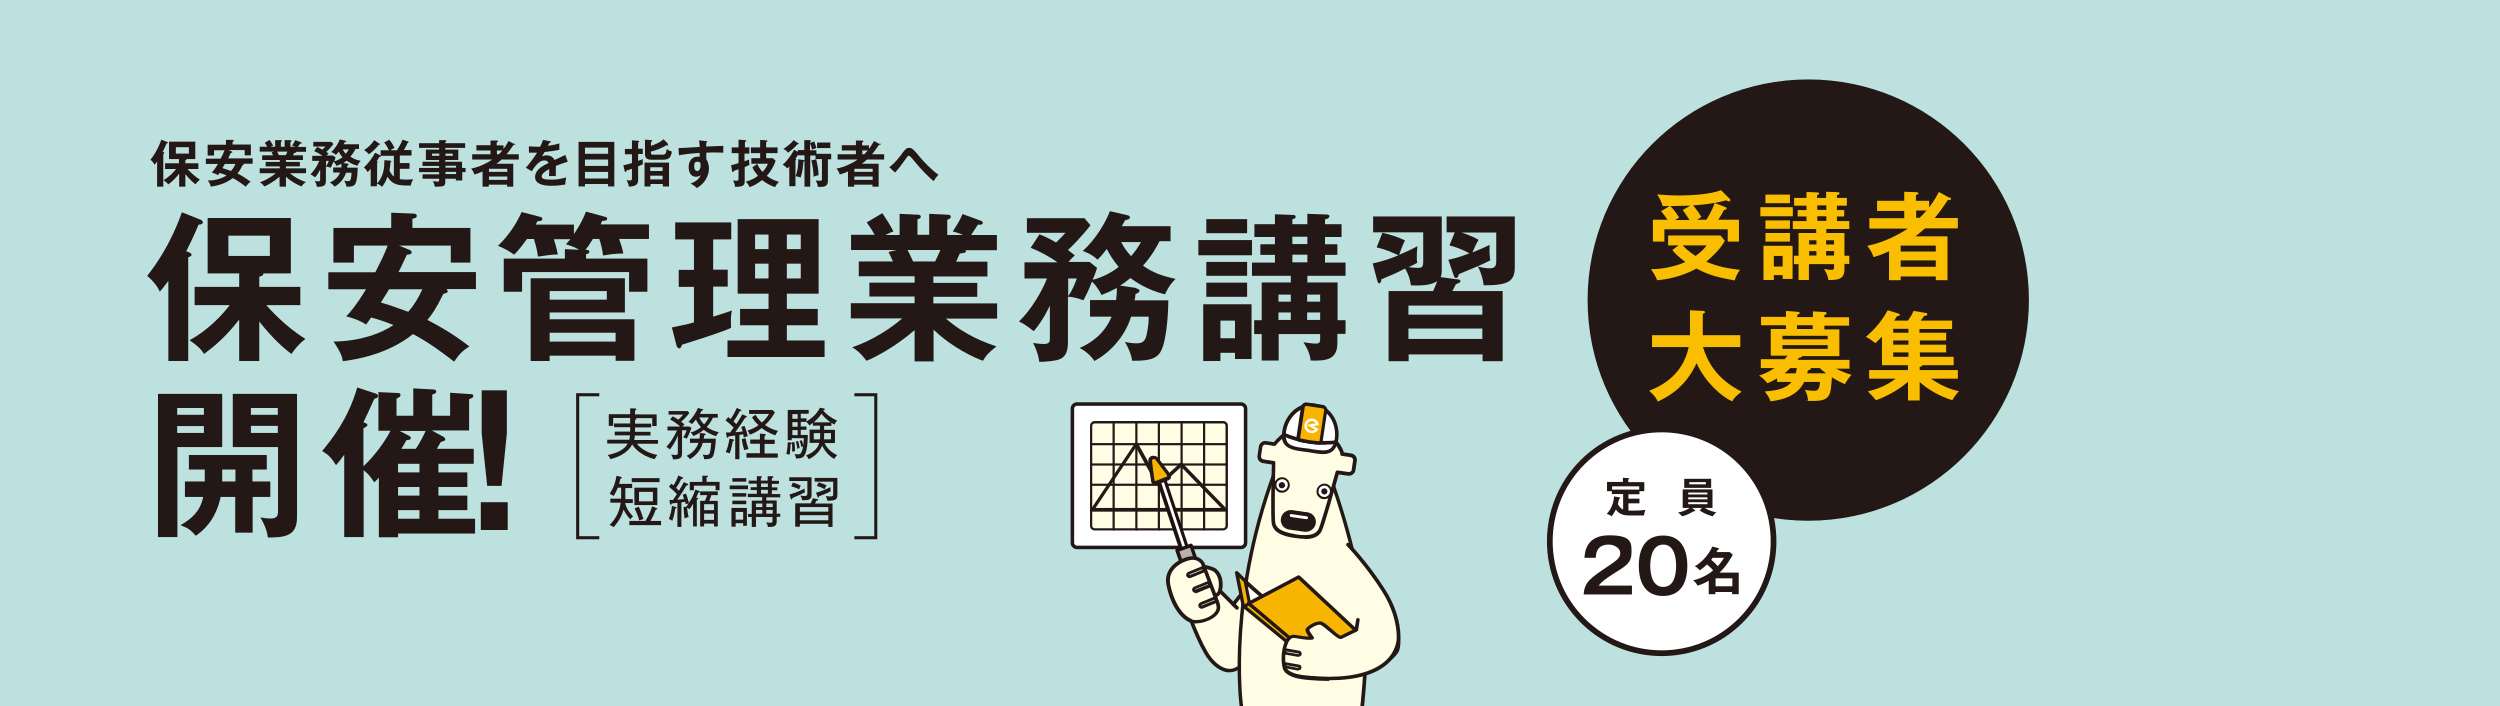<?xml version="1.0" encoding="UTF-8"?>
<svg id="b" data-name="レイヤー 2" xmlns="http://www.w3.org/2000/svg" width="1133" height="320" xmlns:xlink="http://www.w3.org/1999/xlink" viewBox="0 0 1133 320">
  <defs>
    <style>
      .e {
        fill: #fffde3;
      }

      .f, .g, .h {
        fill: #fff;
      }

      .g {
        stroke-width: 2.6px;
      }

      .g, .i {
        stroke: #231815;
        stroke-miterlimit: 10;
      }

      .j {
        fill: #fabe00;
      }

      .k {
        clip-path: url(#d);
      }

      .h {
        stroke: #fff;
        stroke-width: .4px;
      }

      .i {
        stroke-width: 1.4px;
      }

      .i, .l {
        fill: none;
      }

      .m {
        fill: #b7b0ac;
      }

      .n {
        fill: #bce1df;
      }

      .o {
        fill: #f8b500;
      }

      .p {
        fill: #231815;
      }

      .q {
        fill: #1e1210;
      }
    </style>
    <clipPath id="d">
      <rect class="l" x="476.3" y="165" width="171.1" height="155"/>
    </clipPath>
  </defs>
  <g id="c" data-name="製作中">
    <g>
      <rect class="n" width="1133" height="320"/>
      <g>
        <circle class="p" cx="819.5" cy="136" r="100"/>
        <g>
          <path class="j" d="m760.7,111.2h-4.7v-4.5h23.7l2,2.4c-1.8,3.7-6.6,8-8.4,9.5,5.5,2.3,9.4,3,15.3,3.7-1.1,1.4-2,3.2-2.4,4.8-6.7-1.2-11.4-2.2-17.4-5.4-3.8,2.2-10.7,4.8-17.8,5.3-.7-2.1-2.1-4-2.8-5,6.5,0,12.8-1.9,15.6-3.3-.3-.2-3.8-2.6-5.9-5.4l2.7-2Zm12.6-11.6c.6-.8,2.6-4.2,3.8-7.6l5,1.9c.3,0,.4.4.4.6,0,.5-.3.5-1.2.7-1.1,2.1-1.2,2.3-2.6,4.4h9.4v9.9h-5.1v-5.6h-28.7v5.6h-5.2v-9.9h6.6c-.4-.7-1.5-2.2-2.9-3.9l3.9-2.3h-3.2c-.4-1.7-1.5-3.9-2.5-5.3,4.3.4,7.1.5,9.9.5,5.7,0,14-.5,19.1-2.4l4,4c.1.1.2.4.2.5,0,.4-.3.6-.5.6s-.9-.3-1.5-.5c-5.5,1.7-13.8,2.2-14.9,2.3,1.3,1.4,3.1,4.1,3.8,5.2-1.1.7-1.5,1-2,1.3h4.2Zm-7.4-6.4c-4,.1-4.4.1-8.9.2,1.9,1.8,3.5,4.4,4,5.2-1,.6-1.4.8-1.8,1.1h6.5c-1.8-2.7-2.1-3.2-3.1-4.5l3.3-1.9Zm-3.3,18c.9,1,2.5,2.6,5.8,4.8,1.9-1.4,3.8-2.9,5-4.8h-10.8Z"/>
          <path class="j" d="m812.5,93.9v4.1h-14.7v-4.1h14.7Zm-8.6,30.8v2.2h-4.7v-15.5h13.2v15h-4.5v-1.7h-4Zm7.3-36.5v3.9h-11.1v-3.9h11.1Zm0,11.7v3.8h-11.1v-3.8h11.1Zm0,5.7v3.9h-11.1v-3.9h11.1Zm-3.3,15.2v-4.8h-4v4.8h4Zm30.2-5v3.8h-2.2v2.5c0,4.8-3.5,4.8-7.3,4.8-.3-2.4-1.5-4.4-2-5,.5,0,2.2.4,3.2.4s1.4,0,1.4-1.4v-1.2h-11.4v7.2h-4.7v-7.2h-2.1v-3.8h2.1v-10.3h8v-1.8h-10.6v-3.6h6.2v-2.1h-4v-2.9h4v-2h-5.6v-3.5h5.6v-2.7l4.8.2c.3,0,.9,0,.9.5s-.4.6-.9.7v1.3h4.1v-2.8l5.1.2c.3,0,1,0,1,.5s-.6.7-1.2.8v1.3h4.5v3.5h-4.5v2h3.3v2.9h-3.3v2.1h5.6v3.6h-10.4v1.8h8.2v10.3h2.2Zm-14.9-5v-1.9h-3.3v1.9h3.3Zm0,5v-2h-3.3v2h3.3Zm.4-22.7v2h4.1v-2h-4.1Zm0,4.9v2.1h4.1v-2.1h-4.1Zm7.6,12.8v-1.9h-3.6v1.9h3.6Zm0,5v-2h-3.6v2h3.6Z"/>
          <path class="j" d="m883.7,89.4c.3.1.5.4.5.7s-.1.5-.6.5-.3,0-.8,0c-3.2,4.8-4.9,6.9-6,8.2h10.5v4.7h-14.9c-2,1.8-2.8,2.4-4.3,3.6h14.5v19.9h-5.3v-1.7h-15.9v1.7h-5.3v-13.1c-3.3,1.5-5.4,2.2-7,2.6-.8-2.3-1.8-3.8-2.9-5.1,7.3-1.4,14.4-5.1,18.4-7.8h-17.4v-4.7h15.8v-3.3h-12.3v-4.6h12.3v-4.1l5.7.2c.3,0,.7.2.7.6s-.2.4-1.1.7v2.6h6v3c2.7-3.6,3.8-5.9,4.4-7l4.9,2.7Zm-6.4,24.6v-2.7h-15.9v2.7h15.9Zm0,6.9v-2.9h-15.9v2.9h15.9Zm-7.3-22.2c.8-.8,1.8-1.8,3.1-3.3h-4.7v3.3h1.6Z"/>
          <path class="j" d="m748.7,157.3v-5.4h17.2v-11.3l5.8.3c.7,0,1,.2,1,.6s-.5.6-1,.7v9.7h17v5.4h-16.9c2,6.5,6,14.4,17.5,20.2-2.6,2-3.3,2.8-4.3,4.4-4.7-2.1-12.2-8.6-16.1-17.3-5.1,10.9-12.5,15-17.6,17.4-.4-1-1.1-2.4-3.9-4.9,3.7-1.5,15.1-6,17.9-19.8h-16.6Z"/>
          <path class="j" d="m805.4,172.9v-1.4c-1.9,1.1-3.4,1.8-4.4,2.2-1.1-1.4-2.4-2.6-3.8-3.5,1.6-.5,4.1-1.4,7-3.4h-6.2v-4h10.8c.4-.5.9-1.1,1.3-1.6h-7.6v-12.1h6.9v-1.7h-11.3v-3.8h11.3v-2.7l5.1.4c.5,0,1.1,0,1.1.5s-.4.6-1.1.9v1h7.1v-2.6l5.1.3c.6,0,1.1,0,1.1.6s-.6.7-1,.7v1.1h11.2v3.8h-11.2v1.7h6.8v12.1h-16.9c-.1.6-1,.7-1.4.7-.3.5-.4.6-.6,1h23.5v4h-6c2,1.1,4.1,1.9,6.9,2.8-1.4,1.5-2.1,2.6-3,4.2-2.7-1.1-5.4-2.8-5.9-3.1-.5,8.1-.6,10.7-8.3,10.7s-1.8,0-2.5-.2c-.2-2.6-.9-3.9-1.5-4.8,1.6.3,3,.4,4.5.4s2.3-1.1,2.4-4h-7.1c-3.3,6.5-9.8,8.1-15.3,8.8-.5-1.4-.9-2.2-2.6-4.5,8.1-.5,10.7-2.5,12.1-4.3h-6.5Zm22.9-19.1v-1.6h-20.5v1.6h20.5Zm-20.5,2.6v1.7h20.5v-1.7h-20.5Zm3.6,10.4c-1,1-1.9,1.8-2.6,2.4h5c.3-.7.4-1.4.5-2.4h-2.8Zm10.1-19.4h-7.1v1.7h7.1v-1.7Zm-.9,19.4c0,0,.1.2.1.3,0,.5-1,.7-1.4.8,0,.4-.1.6-.3,1.3h8.6c-1.5-1.1-2.3-1.8-2.9-2.4h-4.1Z"/>
          <path class="j" d="m870.1,150.8h11.9v3.5h-11.9v1.9h11.9v3.5h-11.9v2h15.3v3.8h-14.2c0,.6-.9.7-1.2.7v1.5h17.3v3.9h-12.2c5.9,4.2,11.6,5.5,12.7,5.7-1.2,1.1-2.5,3.1-3,4.1-6-1.9-11.4-5.1-14.8-8.3v8.4h-5.3v-8.5c-3.3,2.9-8.1,6-14.5,8.4-1.4-1.7-2.3-2.7-3.7-4,4.6-1.2,8.2-2.5,12.6-5.8h-12v-3.9h17.6v-2.2h-11.8v-12.9c-.9.9-1.7,1.7-3,2.9-2.3-1.8-2.9-2.2-4.3-2.8,2-1.8,6.6-5.8,9.9-12.1l4.6,1.4c.3,0,.9.3.9.7s-.7.6-1.3.6c-.2.4-.4.7-1.2,2h6.2c1.5-2.2,1.8-2.7,2.5-4.4l5.4.9c.5,0,.9.2.9.7s-.7.6-1.5.7c-.2.4-1,1.4-1.5,2.1h14.2v3.8h-14.8v1.8Zm-5.2-1.8h-6.9v1.8h6.9v-1.8Zm0,5.3h-6.9v1.9h6.9v-1.9Zm0,5.4h-6.9v2h6.9v-2Z"/>
        </g>
      </g>
      <g>
        <path class="p" d="m85.3,163.6h-9v-36.3c-2.5,3.4-3.1,4-3.9,4.9-1.1-2.8-3.8-5.6-5.7-7.2,10.2-12.7,15-26.6,15.7-28.8l8.3,3.3c.5.2,1.2.5,1.2,1.3s-1,1-1.9,1c-1.8,4.5-4.9,10.7-5.6,12.1,1.3.4,2.4.8,2.4,1.5s-.7.9-1.5,1.2v47Zm32.2,0h-9.1v-18.8c-6.1,7.9-11.2,12.1-15.9,15.6-1.6-2.4-2.8-3.6-6.6-6.2,8.3-4.5,14.8-11.4,18.2-15.9h-15.9v-8.3h20.2v-6.1h-14.3v-25.1h37.7v25.1h-12.5c.3.9-.9,1.3-1.8,1.5v4.6h18.6v8.3h-15.4c.9,1.1,8.4,9.6,17.7,15.3-2.8,2.2-4.2,3.8-6.3,6.8-3.1-2.2-8.5-6.9-14.6-14.7v17.8Zm-14-56.8v9.2h18.8v-9.2h-18.8Z"/>
        <path class="p" d="m148.8,131.1v-7.7h21.3c2-3.9,4-7.9,5.6-12.1h-15.3v7.7h-9.3v-15.7h26.2v-6.9l9.9.4c.4,0,1.7,0,1.7,1s-1.2,1.2-2,1.3v4.2h26.3v15.7h-8.9v-7.7h-23.5l4.4,1.8c.4.1,1.4.6,1.4,1.3s-1.2,1.1-2.2,1c-.6,1.2-2.8,6.1-3.8,7.9h35.1v7.7h-13.4c.2.2.6.6.6,1,0,.7-.9.9-2,1.2-3.3,6.8-5,9.1-7.2,11.8,3.7,1.9,11.2,5.9,19,12-3.4,2.2-4.6,3.6-6.9,6.9-5-3.9-11.3-8.6-18.6-12.5-11.7,9.3-25.8,11.5-31.8,12.3-.4-2.3-1.1-4.2-4.2-8.9,12.7-.2,21.8-3.9,27.1-7.5-3.7-1.5-6.4-2.4-10.1-3.4-.8,1.2-1.1,1.5-2.3,3.2-3.3-2.3-8-3.5-9-3.7,1.7-1.8,4.2-4.5,9-12.3h-16.9Zm27.5,0c-.7,1.3-1.8,3-3.7,6,3.4,1,4.4,1.3,12.4,4.2,2.6-2.9,4.7-6.4,6.4-10.2h-15.1Z"/>
        <path class="p" d="m268.7,108.3c-1.6,2.6-2.5,3.9-3.4,4.9.8,0,1.8.1,1.8.9s-.8.9-1.5,1.1v2h27.8v15h-8.3v-8.9h-48.5v8.9h-8.3v-15h27.7v-4.3l6.5.3c-2-1.2-3.9-1.8-6-2.5.8-.9,1.2-1.4,2-2.3h-7.5c1.2,3.8,1.5,5.3,1.8,6.9-2.3,0-7.3.7-9,1-.3-2.7-1.1-5.6-1.8-8h-3.2c-2.8,4-4.4,5.7-5.8,7.1-2.4-1.7-4.2-2.7-7.3-4,4.9-4.7,8.5-10.3,10.7-15.3l8.5,2.2c.6.1.9.6.9.9,0,.7-.5,1-2.3,1.1-.2.5-.4,1-.7,1.5h17.3v4.3c2-3,3.7-5.7,5.5-10.2l8.4,2.3c.9.2,1.2.5,1.2.9,0,.9-1.3,1-2.3,1-.2.5-.5,1.2-.7,1.6h21.9v6.6h-13.5c.8,2.3,1.4,4.1,1.9,6.6-3.8,0-6.2.4-9.2.9-.4-3.1-.8-4.7-1.7-7.5h-2.9Zm-19.6,53v2.3h-8.6v-37.5h42.7v15.5h-34.1v3.1h38.4v18.8h-8.5v-2.3h-29.9Zm25.9-29.4h-25.9v3.9h25.9v-3.9Zm4,22.9v-4h-29.9v4h29.9Z"/>
        <path class="p" d="m323.2,122.2h6.6v7.7h-6.6v13.6c2.2-.7,5.7-1.7,8.5-2.8-.5,2.5-.5,3.3-.4,7.9-3.3,1.6-14.8,5.3-22.2,7.6-.5,1.3-.7,1.7-1.3,1.7s-1.1-.7-1.3-1.6l-2-7.9c4.7-.9,8.5-1.8,10-2.3v-16.1h-6.9v-7.7h6.9v-13.8h-8.5v-7.7h25.4v7.7h-8.2v13.8Zm50.5,32.1v7.5h-44v-7.5h18.6v-6.9h-12.9v-7.4h12.9v-6.9h-14v-33.8h36.7v33.8h-14.4v6.9h14v7.4h-14v6.9h17.1Zm-25.4-41.4v-6.6h-6.1v6.6h6.1Zm-6.1,6.6v6.7h6.1v-6.7h-6.1Zm20.7-6.6v-6.6h-6.3v6.6h6.3Zm-6.3,6.6v6.7h6.3v-6.7h-6.3Z"/>
        <path class="p" d="m422.9,163.8h-8.4v-14.2c-8.5,7.4-17.9,12.4-21.8,13.9-3.1-4-4.8-5.1-6.5-6.1,9.4-3.2,17.5-8.6,22.7-13.1h-23.3v-6.9h28.9v-3h-20.5v-6.3h20.5v-2.9h-25.3v-6.7h15.5c-.4-.9-1.3-2.9-2-4.3l3.7-.9h-20.7v-6.9h10.7c-.6-1.2-2-3.4-3.6-5.6l7.1-4.2c1.5,2.3,3.7,5.6,5,8.3-1.2.4-2,.7-3.6,1.6h6.4v-9.6l8.1.4c.7,0,1.5.1,1.5.9s-.6.9-1.5,1.2v7h5.3v-9.5l8.2.4c.4,0,1.6,0,1.6.9s-1.1,1.2-1.6,1.4v6.9h7.2c-2.1-.9-3.7-1.4-4.7-1.6,2.8-4.3,3.5-5.7,4.4-7.9l8.5,3.1c.4.1.7.5.7.9,0,.9-1.1.9-2.2.8-.5.7-2.6,4-3.1,4.7h11.7v6.9h-14.2c.1.2.2.4.2.5,0,.8-2,.9-2.8,1-.9,2-1.3,2.9-1.7,3.7h14.2v6.7h-24.5v2.9h19.9v6.3h-19.9v3h28.9v6.9h-23.2c9.2,8,18.6,11.1,22.9,12.6-4,3.1-5,4.5-6.1,6.5-3.5-1.2-13.8-5.8-22.4-14.1v14.6Zm-11.6-50.5c.5.9,1.1,2.1,2.5,5.2h10c.4-.9,1.3-2.6,2.4-5.2h-14.9Z"/>
        <path class="p" d="m515.1,130.8c.8.1,1.3.4,1.3,1s-.5.9-1.8,1.5c-.1,1.4-.2,1.8-.4,2.8h15.3c0,2.7-.4,17.2-3.3,22.9-2.1,4.3-7.2,4.5-13.1,4.5-.3-2.2-1.2-5.1-3.3-8.5.9.1,2.8.6,5.1.6s3.9-.5,4.6-3.3c.2-1,1.1-4.3,1.1-8.8h-8c-2.9,9.6-10.2,16.7-16.6,20.1-1.7-2.5-4-4.5-6.7-5.9,10.4-4.5,13.5-11.9,14.5-14.2h-9.8v-7.5h11.8c.4-3,.4-4.6.3-5.5-2.3,1.3-4.4,2.2-6.9,3.2-1.4-3.1-3.9-5.8-4.3-6.1-1.6,4-1.8,4.5-3.9,8.5-2.8-1.1-5.6-1.7-7-1.6v20.5c0,4.5-1.2,6.4-3.1,7.5-2,1.2-8,1.5-9.9,1.5-.4-3.7-2.2-7.5-2.8-8.6,2.1.4,3.9.5,4.9.5,2.7,0,2.7-1.3,2.7-2.5v-14.9c-.4.8-3,6.6-7.3,11.6-1-.7-3.7-3.1-6.7-4.4,5.6-5.3,10.5-13.8,12.7-19.5h-10.2v-7.3h15c-4.2-2.9-7.5-4.7-12.2-6.6l4-6.1c2.3.9,4.5,1.9,7.5,3.7,1.9-1.8,2.9-2.8,4.3-4.4h-17.5v-6.6h26.1l2.7,3.2c-4.4,5.7-8.9,10-10.2,11.2,1.1.8,2.3,1.8,3.1,2.4-.4.4-2.6,2.6-2.9,3h9.6l3.4,2.7c-.4,1.2-.6,2.1-2,5.4,5.1-1.2,9.6-4.1,11.8-5.8-2.8-3.4-4.4-6.2-5.4-8.2-2,2.7-3.1,3.8-4.2,4.9-.9-.9-2.5-2.4-6.7-4,6-5.2,10.7-13.6,12.3-18l7.8,1.8c.6.1,1.3.4,1.3,1,0,1-1.7,1.2-2.1,1.2-.6.9-1,1.8-1.6,2.8h22.1v6.8h-5c-1.1,2.2-3.5,6.7-7.5,11.1,4.5,3.2,8.8,4.7,14.8,6-1.3,1.2-3.2,3.3-4.8,7-8.3-2-14.1-6.2-15.7-7.4-1.9,1.6-3.3,2.6-4.7,3.4l7.3,1.1Zm-31,3.4c2-2.8,3.1-5.7,3.9-8h-3.9v8Zm24-24.5c1.2,2.3,2.3,4,4.5,6.4,2-2.3,3.3-4.2,4.5-6.4h-9.1Z"/>
        <path class="p" d="m567.4,108.8v6.9h-24.3v-6.9h24.3Zm-14.3,51.1v3.7h-7.8v-25.7h21.9v24.8h-7.5v-2.8h-6.6Zm12.1-60.6v6.4h-18.5v-6.4h18.5Zm0,19.4v6.3h-18.5v-6.3h18.5Zm0,9.4v6.4h-18.5v-6.4h18.5Zm-5.5,25.2v-8h-6.6v8h6.6Zm50.1-8.3v6.3h-3.7v4.2c0,8-5.8,8-12.1,7.9-.4-3.9-2.6-7.2-3.3-8.3.8.1,3.7.6,5.3.6s2.3,0,2.3-2.3v-2h-18.8v12h-7.7v-12h-3.4v-6.3h3.4v-17.1h13.2v-3h-17.6v-6h10.4v-3.5h-6.6v-4.8h6.6v-3.3h-9.3v-5.8h9.3v-4.5l7.9.3c.5,0,1.5,0,1.5.8s-.7.9-1.5,1.2v2.2h6.8v-4.7l8.4.3c.4,0,1.6,0,1.6.8s-.9,1.2-2,1.4v2.2h7.5v5.8h-7.5v3.3h5.6v4.8h-5.6v3.5h9.3v6h-17.3v3h13.7v17.1h3.7Zm-24.8-8.3v-3.2h-5.6v3.2h5.6Zm0,8.3v-3.4h-5.6v3.4h5.6Zm.7-37.7v3.3h6.8v-3.3h-6.8Zm0,8.1v3.5h6.8v-3.5h-6.8Zm12.6,21.3v-3.2h-5.9v3.2h5.9Zm0,8.3v-3.4h-5.9v3.4h5.9Z"/>
        <path class="p" d="m660.1,126.5c.8.1,1.8.3,1.8.9s-.9,1-2.1,1.4c-.8,1.7-1.1,2.2-1.6,3.1h22.8v31.8h-9.1v-3.1h-33.5v3.1h-9.1v-31.8h20.2c1.2-2.8,1.4-3.1,1.8-4.5-1.8,1.2-4.7,2.3-11.9,1.9-.4-2.9-.9-4.6-2.6-7.6-4.5,2.3-5.3,2.6-10.8,4.9,0,.9-.3,1.8-.9,1.8s-.8-.7-1-1.5l-2-7.5c5.7-1.3,8-2.2,11.7-3.7-3.4-1.5-5.3-2.5-9.9-3.6l2.6-6.6c4,.9,6.4,1.7,10.2,3.4-.3.7-1.5,3.3-2.6,6.6,2.9-1.2,5.4-2.4,8.3-3.9-.1,1.1-.3,2.3-.3,4.5s0,2.2.2,3c-1.2.7-1.5.8-4,2,1.8.2,4,.3,4.3.3,1.8,0,2.4-.3,2.4-3.1v-13h-22.7v-7.2h31.1v24.7c0,.3,0,1.5-.5,2.8l7.4,1Zm11.7,16.1v-4.1h-33.5v4.1h33.5Zm0,11v-4.7h-33.5v4.7h33.5Zm-15.4-35.9c1.5-.3,3.9-.7,9.6-2.9-3.9-2-6.1-2.8-9.1-3.6l2.4-5.9h-3.7v-7.2h30.9v22.9c0,6.7-3.1,8.3-14.1,8.3-.2-2-.9-5.2-2.6-8.5,1.1.3,3.1.8,5.3.8s3-.9,3-3.1v-13.1h-15.7c1.2.4,4.9,1.6,7.7,3.3-1.2,2-1.8,3.3-2.8,5.7,3.1-1.2,5.5-2.3,7.8-3.4-.1,2.6-.1,4.6.3,7-3.4,1.8-9.3,4.2-14.2,6.2-.3.9-.6,1.8-1.3,1.8s-.9-.7-1.1-1.3l-2.4-6.9Z"/>
        <path class="p" d="m100.7,178.6v24h-20.3v40.8h-8.8v-64.9h29.1Zm-8.3,9.4v-3.1h-12.1v3.1h12.1Zm-12.1,5.1v3.1h12.1v-3.1h-12.1Zm34.2,25.1h8v7h-8v16.2h-7.9v-16.2h-6.6c-2.3,10.9-8.4,15.7-11.3,17.6-2.5-2.9-3.4-3.4-6.9-4.8,4.9-2.8,8.9-6.1,10.3-12.8h-8.3v-7h9c0-3.4,0-4.5,0-5.4h-7.2v-6.6h35.3v6.6h-6.5v5.4Zm-7.9-5.4h-5.9c0,1.6,0,3.4,0,5.4h6v-5.4Zm28-34.3v56c0,8.5-5.6,9.1-13.2,9.1-.5-3.9-2.1-6.9-3.4-9.1.9.1,2.8.5,4.5.5s3.5-.3,3.5-2.9v-29.5h-20.5v-24.1h29.2Zm-8.7,9.5v-3.1h-12.2v3.1h12.2Zm-12.2,5v3.2h12.2v-3.2h-12.2Z"/>
        <path class="p" d="m214.7,203.6v6.6h-16v3.9h13.1v6.6h-13.1v3.9h13.1v6.6h-13.1v3.9h16.6v6.7h-34.9v1.7h-8.7v-27c-.9.9-1.2,1.3-2.1,2.1-.8-1.2-2.1-3.4-4.8-5.5v30.3h-8.8v-37.3c-1.7,2.3-2.8,3.7-3.7,4.7-2.4-3.7-3.5-4.7-6.3-6.4,4.3-5.2,11.8-14.5,15.9-28.8l8.5,2.8c.7.2.9.7.9,1.1,0,.7-.6.9-1.7,1.3-1.6,3.6-4.1,9-4.9,10.6,1.5.5,1.8.7,1.8,1.2s-.4.8-1.8,1.5v17.2c2.1-1.8,8.3-8.4,12.3-16.1h-5.5v-17.5l8.7.4c.7,0,1.3.1,1.3.9s-.4.9-1.8,1.7v7.7h7.6v-12.4l9.1.5c.4,0,1.3.2,1.3.9,0,1-1.2,1.2-1.8,1.4v9.6h8.1v-10.4l9,.6c.7,0,1.5,0,1.5.8s-.4.9-1.9,1.5v14.2h-16.9l5.2,2.8c.5.3.9.7.9,1.2s-.2.7-2,1.2c-.3.5-1.6,2.6-1.8,3.1h16.7Zm-34.3,6.6v3.9h9.7v-3.9h-9.7Zm0,10.5v3.9h9.7v-3.9h-9.7Zm0,10.5v3.9h9.7v-3.9h-9.7Zm8-27.7c1.5-2.2,3.3-5.5,4.5-8.2h-11.8l4.1,2.1c.7.4,1,.8,1,1.1,0,.7-.4.8-2,1-.7,1.3-1.4,2.4-2.3,3.9h6.6Z"/>
        <path class="p" d="m230.1,227.6v12.6h-12.2v-12.6h12.2Zm-.4-50.7v19.6l-2.4,23.7h-6.5l-2.5-23.7v-19.6h11.4Z"/>
      </g>
      <g>
        <path class="p" d="m74,84.6h-2.8v-11.4c-.8,1.1-1,1.3-1.2,1.5-.3-.9-1.2-1.8-1.8-2.3,3.2-4,4.7-8.4,4.9-9.1l2.6,1c.2,0,.4.2.4.4s-.3.3-.6.3c-.6,1.4-1.5,3.4-1.8,3.8.4.1.8.3.8.5s-.2.3-.5.4v14.8Zm10.1,0h-2.9v-5.9c-1.9,2.5-3.5,3.8-5,4.9-.5-.8-.9-1.1-2.1-2,2.6-1.4,4.6-3.6,5.7-5h-5v-2.6h6.3v-1.9h-4.5v-7.9h11.9v7.9h-3.9c0,.3-.3.4-.6.5v1.4h5.9v2.6h-4.9c.3.3,2.6,3,5.6,4.8-.9.7-1.3,1.2-2,2.1-1-.7-2.7-2.2-4.6-4.6v5.6Zm-4.4-17.9v2.9h5.9v-2.9h-5.9Z"/>
        <path class="p" d="m93.3,74.3v-2.4h6.7c.6-1.2,1.3-2.5,1.8-3.8h-4.8v2.4h-2.9v-4.9h8.3v-2.2h3.1c.1.1.5.1.5.4s-.4.4-.6.4v1.3h8.3v4.9h-2.8v-2.4h-7.4l1.4.6c.1,0,.4.2.4.4s-.4.3-.7.3c-.2.4-.9,1.9-1.2,2.5h11.1v2.4h-4.2c0,0,.2.2.2.3,0,.2-.3.3-.6.4-1,2.1-1.6,2.9-2.3,3.7,1.2.6,3.5,1.9,6,3.8-1.1.7-1.4,1.1-2.2,2.2-1.6-1.2-3.6-2.7-5.9-3.9-3.7,2.9-8.1,3.6-10,3.9-.1-.7-.3-1.3-1.3-2.8,4,0,6.9-1.2,8.5-2.3-1.1-.5-2-.8-3.2-1.1-.3.4-.3.5-.7,1-1-.7-2.5-1.1-2.8-1.2.5-.6,1.3-1.4,2.8-3.9h-5.3Zm8.6,0c-.2.4-.6.9-1.1,1.9,1.1.3,1.4.4,3.9,1.3.8-.9,1.5-2,2-3.2h-4.8Z"/>
        <path class="p" d="m129.3,84.6h-2.6v-4.5c-2.7,2.3-5.6,3.9-6.9,4.4-1-1.3-1.5-1.6-2-1.9,3-1,5.5-2.7,7.2-4.1h-7.3v-2.2h9.1v-.9h-6.4v-2h6.4v-.9h-8v-2.1h4.9c-.1-.3-.4-.9-.6-1.4l1.1-.3h-6.5v-2.2h3.4c-.2-.4-.6-1.1-1.1-1.8l2.2-1.3c.5.7,1.1,1.8,1.6,2.6-.4.1-.6.2-1.1.5h2v-3h2.6c.2.2.5.2.5.4s-.2.3-.5.4v2.2h1.7v-3h2.6c.1.1.5.1.5.4s-.3.4-.5.4v2.2h2.3c-.7-.3-1.2-.4-1.5-.5.9-1.4,1.1-1.8,1.4-2.5l2.7,1c.1,0,.2.2.2.3,0,.3-.3.3-.7.3-.2.2-.8,1.3-1,1.5h3.7v2.2h-4.5c0,0,0,.1,0,.2,0,.3-.6.3-.9.3-.3.6-.4.9-.5,1.1h4.5v2.1h-7.7v.9h6.3v2h-6.3v.9h9.1v2.2h-7.3c2.9,2.5,5.8,3.5,7.2,4-1.3,1-1.6,1.4-1.9,2-1.1-.4-4.3-1.8-7.1-4.4v4.6Zm-3.7-15.9c.2.3.3.7.8,1.6h3.1c.1-.3.4-.8.8-1.6h-4.7Z"/>
        <path class="p" d="m157.6,74.3c.3,0,.4.1.4.3s-.2.3-.6.5c0,.4,0,.6-.1.9h4.8c0,.9-.1,5.4-1,7.2-.7,1.4-2.3,1.4-4.1,1.4,0-.7-.4-1.6-1-2.7.3,0,.9.2,1.6.2s1.2-.2,1.4-1c0-.3.3-1.4.3-2.8h-2.5c-.9,3-3.2,5.2-5.2,6.3-.5-.8-1.3-1.4-2.1-1.9,3.3-1.4,4.3-3.7,4.6-4.5h-3.1v-2.3h3.7c.1-.9.1-1.4,0-1.7-.7.4-1.4.7-2.2,1-.4-1-1.2-1.8-1.4-1.9-.5,1.3-.6,1.4-1.2,2.7-.9-.3-1.8-.5-2.2-.5v6.4c0,1.4-.4,2-1,2.3-.6.4-2.5.5-3.1.5-.1-1.1-.7-2.4-.9-2.7.7.1,1.2.2,1.5.2.9,0,.9-.4.9-.8v-4.7c-.1.3-.9,2.1-2.3,3.7-.3-.2-1.2-1-2.1-1.4,1.8-1.7,3.3-4.3,4-6.1h-3.2v-2.3h4.7c-1.3-.9-2.4-1.5-3.8-2.1l1.3-1.9c.7.3,1.4.6,2.4,1.2.6-.6.9-.9,1.4-1.4h-5.5v-2.1h8.2l.9,1c-1.4,1.8-2.8,3.2-3.2,3.5.3.3.7.6,1,.8-.1.1-.8.8-.9.9h3l1.1.9c-.1.4-.2.7-.6,1.7,1.6-.4,3-1.3,3.7-1.8-.9-1.1-1.4-2-1.7-2.6-.6.9-1,1.2-1.3,1.5-.3-.3-.8-.8-2.1-1.3,1.9-1.6,3.4-4.3,3.9-5.7l2.5.6c.2,0,.4.1.4.3,0,.3-.5.4-.7.4-.2.3-.3.6-.5.9h7v2.1h-1.6c-.3.7-1.1,2.1-2.3,3.5,1.4,1,2.8,1.5,4.7,1.9-.4.4-1,1-1.5,2.2-2.6-.6-4.4-2-4.9-2.3-.6.5-1,.8-1.5,1.1l2.3.3Zm-9.8,1.1c.6-.9,1-1.8,1.2-2.5h-1.2v2.5Zm7.5-7.7c.4.7.7,1.3,1.4,2,.6-.7,1-1.3,1.4-2h-2.9Z"/>
        <path class="p" d="m178.4,70.6h-5.9v-2.5h3.8c-.7-1.4-1.3-2.5-2.2-3.5l2.3-1.3c1.1,1.3,1.6,2.1,2.4,3.7-.9.5-1.3.7-1.9,1.1h3c.6-.9,2-3.2,2.5-4.8l2.5.8c.1,0,.3.1.3.3s-.3.3-.5.4c-.6,1.5-1.5,2.9-1.7,3.2h3.5v2.5h-5.3v3.4h4.4v2.6h-4.4v4.7c.5,0,1.2.2,2.6.2s1.4,0,3.4-.2c-.6,1.2-.8,1.7-1,2.9-6,0-8.2-.3-10.6-4-.8,2.3-1.7,3.6-2.5,4.6-.8-.8-1.1-1.1-2.3-1.4v1.1h-2.8v-7.9c-.8,1-1.1,1.2-1.4,1.5-.1-.2-.8-1.4-1.7-2.1,3.4-3.2,4.9-6.4,5.1-6.7l2.3,1.2c0,0,.3.2.3.4,0,.3-.5.3-.7.3-.2.5-.5.9-1.2,2,.3.1.5.3.5.4s-.2.3-.3.4v9.3c3.2-3.6,3.3-7.8,3.3-10.6l2.6.2c.3,0,.5,0,.5.4s-.3.4-.4.4c0,1.9-.4,3.5-.4,3.7.5,1.1,1.2,2.1,2,2.7v-9.6Zm-6.5-5.6c.2.1.3.2.3.4s-.3.3-.6.3c-1.2,1.6-3.1,3.3-4.4,4.2-.5-.6-1-1.1-2.2-1.9,1.7-1,3.5-2.7,4.6-4.5l2.3,1.6Z"/>
        <path class="p" d="m211,76.1v1.9h-1.5v3.8h-2.9v-.8h-4.8v1.6c0,1.6-.8,2-3.6,2s-.8,0-1.1,0c-.2-.9-.5-1.7-.9-2.5.6,0,1.3.2,2,.2s.8,0,.8-.7v-.6h-7.5v-2h7.5v-1h-9.1v-1.9h9.1v-.9h-7.5v-1.9h7.5v-.8h-6v-4.7h6v-.8h-9.1v-2.1h9.1v-1.4h3c.1.1.3.2.3.4s-.3.3-.5.4v.6h9v2.1h-9v.8h5.9v4.7h-5.9v.8h7.6v2.8h1.5Zm-11.9-5.5v-1h-3.3v1h3.3Zm2.8-1v1h3.3v-1h-3.3Zm4.8,6.4v-.9h-4.8v.9h4.8Zm0,2.9v-1h-4.8v1h4.8Z"/>
        <path class="p" d="m233.2,65c.1,0,.3.2.3.3s0,.3-.3.3-.1,0-.4,0c-1.7,2.5-2.6,3.6-3.2,4.3h5.5v2.4h-7.8c-1,.9-1.4,1.3-2.3,1.9h7.6v10.4h-2.8v-.9h-8.3v.9h-2.8v-6.9c-1.7.8-2.8,1.1-3.7,1.4-.4-1.2-.9-2-1.5-2.7,3.8-.7,7.5-2.6,9.6-4.1h-9.1v-2.4h8.3v-1.7h-6.4v-2.4h6.4v-2.1h3c.2.1.4.2.4.4s0,.2-.6.4v1.4h3.1v1.6c1.4-1.9,2-3.1,2.3-3.6l2.6,1.4Zm-3.3,12.9v-1.4h-8.3v1.4h8.3Zm0,3.6v-1.5h-8.3v1.5h8.3Zm-3.8-11.6c.4-.4.9-1,1.6-1.7h-2.5v1.7h.9Z"/>
        <path class="p" d="m249.1,63.9c.2,0,.5,0,.5.4s-.3.3-.6.4c-.3.6-.4.9-.7,1.4,3.3-.5,4.4-.9,5.2-1.1v2.9c-2.2.4-4.5.8-6.7,1-.3.5-.8,1.4-1.2,2,1-.5,2-.5,2.2-.5.4,0,2.5,0,3.5,2.1,1.6-.7,3.9-1.8,4.9-2.3l1.1,3.1c-2,.6-3.8,1.2-5.4,1.9,0,.9,0,1.7,0,2.3,0,1,0,1.7,0,2.3-.2,0-2,0-3.1,0,.1-1.2.1-1.4.1-3.2-2.5,1.4-3.4,2.4-3.4,3.4s1.2,1.4,3.9,1.4,3.5,0,7.2-1c-.3,1.2-.4,2.3-.4,3.2-2.9.6-5.7.6-6.4.6-1.3,0-7.3,0-7.3-3.9s4.7-5.7,6.1-6.4c-.2-.6-.7-1.2-1.9-1.2-1.8,0-3.5,1.4-5.7,4.9l-2.7-1.6c1-1,3.3-3.9,5.1-6.8-1.1,0-1.8,0-3.7,0v-2.9c.5,0,1.9.2,3.7.2s1.2,0,1.4,0c.1-.3.9-1.8,1.3-3.1l2.9.6Z"/>
        <path class="p" d="m265.1,83.4v1.1h-2.9v-20.2h16.2v20.2h-2.8v-1.1h-10.5Zm10.5-13.7v-2.8h-10.5v2.8h10.5Zm0,5.5v-2.9h-10.5v2.9h10.5Zm0,5.7v-3h-10.5v3h10.5Z"/>
        <path class="p" d="m286.4,63.6l2.8.2c.2,0,.5.1.5.3,0,.3-.3.4-.5.5v2.8h2.1v2.4h-2.1v3.1c1-.3,1.6-.6,2.1-.8,0,.3,0,.9,0,1.2s0,.9,0,1.2c-.4.2-1,.4-2.1.9v6.1c0,2.2-1.1,2.9-4.2,3.1-.1-.8-.4-1.8-1-3,.8.2,1.4.2,1.5.2.9,0,.9-.4.9-1.1v-4.2c-1.5.5-2,.6-2.5.8,0,.3,0,.6-.4.6s-.3-.2-.4-.4l-.6-2.6c1.1-.2,2.5-.6,3.9-1v-4h-3.2v-2.4h3.2v-3.8Zm8.4,19.8v1.1h-2.7v-10.8h11.1v10.8h-2.8v-1.1h-5.6Zm7.7-18.2c.1.1.3.3.3.5s-.1.3-.3.3-.4-.1-.5-.2c-2.2,1.5-5.3,2.5-7,2.9v.5c0,.9.3.9,1.4.9h3.6c1.7,0,1.8-.5,2.2-2.6.3.3.9.8,2.3,1.2-.5,2.8-1.3,3.7-4.2,3.7h-5.1c-1.9,0-2.9-.8-2.9-2.5v-6.6l2.8.2c.2,0,.5,0,.5.3s-.3.4-.6.5v1.8c1.7-.5,4.3-1.6,5.7-3l1.9,1.9Zm-2.2,12.3v-1.7h-5.6v1.7h5.6Zm0,3.8v-1.7h-5.6v1.7h5.6Z"/>
        <path class="p" d="m320,63.9c.4,0,.5,0,.5.3s-.1.3-.4.4c0,.4,0,.8-.1,1.8,6.7-.3,7.5-.3,7.8-.3,0,.4,0,.5,0,1.1s0,1.4,0,2c-4.4-.2-6.7-.1-7.7,0,0,.4,0,1.9,0,3,1.2,1.6,1.2,3.9,1.2,4.2,0,2.4-1.3,6.5-5.5,8.8-.7-.7-1.3-1.2-2.8-2,3.6-1.4,4.3-3.2,4.6-3.9-.6.6-1.4.8-2.2.8-2.8,0-3.3-2.8-3.3-4.4,0-2.8,1.6-4.7,4-4.7s.7,0,1,.1c0-1,0-1.3,0-1.8-5.2.3-7.8.8-9.4,1.1l-.2-3.3c.8,0,1.6,0,9.6-.5-.1-1.8-.2-2.5-.3-3l3.3.4Zm-5.4,11.5c0,1.9,1,2.1,1.4,2.1.9,0,1.5-1.1,1.5-2.4s-.1-1.8-1.4-1.8-1.5.7-1.5,2.1Z"/>
        <path class="p" d="m339.6,67v2.6h-2.2v3.5c1.3-.5,1.6-.6,2.1-.8,0,.3,0,.5,0,.7s0,1,.2,1.7c-.9.4-1.2.6-2.2,1v6.3c0,1.9-.5,2.7-4.4,2.7,0-1.1-.4-2-.9-2.9.7,0,1,.1,1.5.1.9,0,1,0,1-1.3v-3.9c-.7.3-1.8.6-2.1.7,0,.3-.2.6-.5.6s-.3-.3-.3-.5l-.5-2.6c1.4-.3,2.2-.6,3.4-1v-4.5h-3.1v-2.6h3.1v-3.5l2.8.2c.3,0,.7,0,.7.3s-.3.4-.6.5v2.5h2.2Zm10.7,4.8l1.2,1c-.8,2.8-2.7,5.5-4,6.9,2.2,1.7,4.1,2.3,5.5,2.7-1.2,1.3-1.5,1.8-1.7,2.4-2.1-.6-4.5-2-5.9-3.2-2.4,1.8-3.8,2.6-5.7,3.2-.6-1.3-1.1-1.9-1.7-2.5,2.8-.6,4.9-2.2,5.5-2.6-1.4-1.8-2-2.6-2.5-3.9l2.2-1.5c.3.8.9,2,2.4,3.6,1.3-1.4,2-2.6,2.4-3.7h-7.5v-2.5h4v-2.3h-4.2v-2.6h4.2v-3.4l2.7.2c.3,0,.6,0,.6.3s-.3.4-.6.5v2.4h5.2v2.6h-5.2v2.3h3.2Z"/>
        <path class="p" d="m361.5,68h3v-4.5h2.4c.2,0,.6.1.6.4s-.2.3-.4.4v.5l1.9-.7c.6,1.5.7,1.9,1,3-.8.2-1.7.6-2,.7-.3-1.2-.4-1.8-.9-2.9v3.2h2.9v1.6h6.7v2.5h-1.5v10c0,2.5-2.3,2.5-3.5,2.5s-.8,0-1.1,0c0-1.1-.3-1.7-.9-2.9.3,0,.8.1,1.7.1s1.1,0,1.1-.8v-9h-2.9v-1.6h-2.4v14.1h-2.6v-11.7c0,.2-.3.3-.5.3-.2,2.7-.4,4.8-1.3,7.3-.8-.4-1.1-.5-2.2-.6,1-3.1,1.1-4.3,1.2-7.7l2.2.3c.3,0,.5,0,.6.3v-2.4h-3v-.3c-.2.4-.4.9-1.1,1.8.2,0,.4.2.4.3s-.2.3-.4.4v11.8h-2.8v-9c-.5.6-.6.7-.9.9-.8-.8-1.1-1.1-2.1-1.7,1.9-1.4,4-4.5,5.2-6.7l1.7.9v-.9Zm.2-3.2c.2.1.3.2.3.3s-.2.3-.3.3-.2,0-.3,0c-1.3,1.4-2.5,2.6-4.3,3.8-.7-.9-1-1.2-2.1-1.7,1.8-1.1,3.4-2.4,4.7-4l2,1.4Zm8.2,7.4c.2.9,1,3.9,1.1,7.2-.8.1-1.6.4-2.3.7,0-1.7-.3-4.7-1-7.4l2.2-.5Zm6.4-5.1h-6v-2.5h6v2.5Z"/>
        <path class="p" d="m398.8,65c.1,0,.3.2.3.3s0,.3-.3.3-.1,0-.4,0c-1.7,2.5-2.6,3.6-3.2,4.3h5.5v2.4h-7.8c-1,.9-1.4,1.3-2.3,1.9h7.6v10.4h-2.8v-.9h-8.3v.9h-2.8v-6.9c-1.7.8-2.8,1.1-3.7,1.4-.4-1.2-.9-2-1.5-2.7,3.8-.7,7.5-2.6,9.6-4.1h-9.1v-2.4h8.3v-1.7h-6.4v-2.4h6.4v-2.1h3c.2.1.4.2.4.4s0,.2-.6.4v1.4h3.1v1.6c1.4-1.9,2-3.1,2.3-3.6l2.6,1.4Zm-3.3,12.9v-1.4h-8.3v1.4h8.3Zm0,3.6v-1.5h-8.3v1.5h8.3Zm-3.8-11.6c.4-.4.9-1,1.6-1.7h-2.5v1.7h.9Z"/>
        <path class="p" d="m403.1,75.7c.6-.4,2.5-1.8,5.1-5.3,1.9-2.6,2.5-3.4,3.8-3.4s2,.6,5,4.3c1.6,1.9,4.9,5.5,8.3,7.9-1,1-2,2.6-2.2,2.9-2.9-2.5-5.5-5.2-8-8.2-.9-1.1-2.3-2.8-2.7-3.1-.2-.1-.3-.2-.5-.2-.3,0-.5,0-1.2,1.1-2.9,4-3.3,4.6-5.1,6.5l-2.6-2.5Z"/>
      </g>
      <g>
        <circle class="g" cx="753.1" cy="245.3" r="50.7" transform="translate(47.1 604.4) rotate(-45)"/>
        <g>
          <path class="p" d="m738.1,233.6c-1.1,0-4.1-.1-5.8-2.7-.6,1.4-1.5,2.5-1.9,3.1-.8-.6-1-.7-2.2-1.1.9-1,3-3.5,3.3-7.9l2.4.4c.2,0,.4.1.4.3s-.1.2-.5.4c-.1.4-.5,2-.6,2.3.5.9,1.1,2,2.4,2.5v-7h-5.1v-1.3h-2.2v-4.2h7.2v-1.9l2.4.2c.2,0,.5,0,.5.2s0,.2-.5.4v1.2h7.3v4.1h-2.2v1.4h-5v2h5v2.1h-5v3.3c1,0,2.3,0,2.5,0,1.6,0,2.1,0,5.2-.3-.4,1.1-.6,1.7-.6,2.5h-7.1Zm4.8-11.7v-1.5h-12.3v1.5h12.3Z"/>
          <path class="p" d="m771.5,230.2h-4.6l1.2,1c0,0,.2.2.2.3s-.1.2-.3.2-.2,0-.4,0c-.9.5-2.8,1.7-5.3,2.3-.4-.6-1.2-1.2-1.8-1.7,2.3-.4,4.2-1.4,5.3-2.1h-3.2v-8.4h13.5v8.4h-3.5c2.3,1.4,3.6,1.6,5.2,2-.2.2-1.1.9-1.6,1.8-1.3-.4-3.8-1.1-5.9-2.7l1-1.1Zm4-13.2v4.1h-12.2v-4.1h12.2Zm-1.7,7.1v-.9h-8.7v.9h8.7Zm-8.7,1.3v.9h8.7v-.9h-8.7Zm0,2.2v.9h8.7v-.9h-8.7Zm.5-9.1v1h7.5v-1h-7.5Z"/>
          <path class="p" d="m739.6,265.6v3.8h-21.9c.4-5.6,3-7.4,11.1-12.8,4.8-3.2,5.5-4.1,5.5-6.1s-2.7-3.7-5.1-3.7c-4.9,0-5.9,3-6,6h-5.1c.1-2.3.6-10.2,11.1-10.2s10.2,3.5,10.2,7.8-2,5.8-6.9,8.8c-5,3.2-6.4,4.2-8,6.2h15.1Z"/>
          <path class="p" d="m764.7,256.4c0,4.7-1.2,13.7-11,13.7s-11-9-11-13.7,1.1-13.7,11-13.7,11,9.1,11,13.7Zm-16.8,0c0,1.4,0,9.6,5.9,9.6s5.8-8.1,5.8-9.6,0-9.6-5.8-9.6-5.9,8-5.9,9.6Z"/>
          <path class="p" d="m774.5,263.1c-1,.6-3.1,1.8-5.2,2.3-.4-1.1-1.8-2.3-2-2.4,3-.6,6.7-2.4,9.1-4.5-1-1.2-2.3-2.3-2.8-2.7-.3.3-1.4,1.4-3.3,2.7-.4-.6-1-1.2-2.2-1.9,3.2-1.6,6.7-5.8,7.9-8.9l2.7.7c.3,0,.4.2.4.3s-.2.3-.6.5c-.2.3-.5.9-.6,1h6l1.4,1.2c-.7,1.3-2.9,5.2-6,8.1h8.7v9.8h-3v-1h-7.6v1h-3v-6.2Zm1.8-10.4c-.3.5-.6.7-.8,1,1.4,1.1,2.6,2.4,3,2.9.9-1,2-2.4,2.8-3.8h-5Zm8.8,13v-3.6h-7.6v3.6h7.6Z"/>
        </g>
      </g>
      <g>
        <g>
          <path class="p" d="m288.6,201c1,1.5,3.9,4.1,9.3,5.2-.5.6-.8,1-1.2,1.9-6.8-1.7-9.7-5.8-10.2-6.7-2.2,4.4-7.3,6-9.8,6.7-.3-.6-.7-1.3-1.3-1.9,4.2-.8,7.6-2.4,9.1-5.2h-9.3v-1.7h10c.2-.9.3-1.5.3-2h-6.9v-1.7h7c0-.8,0-1.3,0-2h-7.3v-1.7h7.3v-2.5h-7.7v3.6h-2v-5.3h9.7v-2.6h2.2c.2.1.6.2.6.5s-.4.4-.6.4v1.8h9.8v5.3h-2v-3.6h-8.1.6c.2.1.4.2.4.4s-.3.3-.7.4v1.7h7.3v1.7h-7.3c0,.1,0,1.7,0,2h7v1.7h-7.1c0,.7-.1,1.3-.3,2h10.8v1.7h-9.5Z"/>
          <path class="p" d="m302.5,195v-1.7h5.8c-1-.9-2.7-2.2-4.6-3.2l1.1-1.4c.7.3,1.5.7,2.6,1.5.9-.8,1.3-1.2,2.2-2.3h-6.6v-1.6h8.7l.7.9c-1.3,1.7-2.7,3.1-3.7,3.9.6.5,1,.8,1.5,1.2-.1.2-.8.9-.9,1h3.1l1,.6c-.5,1.5-1.5,3.7-2.1,4.9-.2-.1-1-.5-1.7-.5,1-1.5,1.5-3,1.6-3.3h-2.1v10c0,2.3-.4,3.2-4.1,3.2-.1-.8-.4-1.5-.8-2.2.6.1,1.3.2,1.9.2,1.1,0,1.1-.6,1.1-1v-7.9c-.6,1.6-1.4,3.6-3.6,6.4-.9-.8-1.2-1-1.6-1.2,1.5-1.5,3.4-4.2,4.8-7.4h-4.2Zm10.2,5.6v-1.8h4.3c.2-1.1.2-1.9.2-2.6l2.1.3c.3,0,.5.1.5.4s-.3.4-.7.4c0,.6,0,.9-.2,1.5h5.5c0,2-.5,6.6-1.3,8-.7,1.2-2.1,1.3-4,1.3,0-.7-.3-1.5-.7-2.1.3,0,.9.2,1.6.2,1,0,1.6-.2,1.8-1.4.1-.4.4-1.9.5-4.1h-3.8c-1.1,4-3.8,6.2-5.8,7.4-.4-.6-.9-1.1-1.5-1.5,4.1-2,5.1-5.2,5.3-5.9h-3.9Zm5.5-15.2c.2,0,.5.1.5.3,0,.3-.5.4-.7.4-.1.2-.7,1.3-.8,1.5h8.1v1.7h-2.2c-1,2.1-2,3.3-2.8,4.2,2.2,1.6,4.3,2.1,5.5,2.4-.6.6-.9,1-1.3,1.8-2.5-.8-4.4-2-5.6-2.9-1.4,1.2-2.7,2-4.7,2.8-.3-.6-.7-1.2-1.2-1.6,2.4-.6,4.1-2,4.7-2.4-.7-.8-1.6-1.9-2.3-3.5-.8,1.1-1.4,1.7-1.8,2.1-.6-.5-.9-.7-1.6-1,1.5-1.4,3.4-4,4.3-6.3l1.8.5Zm-1.3,3.8c.6,1.2,1.1,2.1,2.2,3.1.8-.8,1.5-1.8,2.1-3.1h-4.3Z"/>
          <path class="p" d="m337,198.1c0-.6-.1-.9-.2-1.3-.7.1-1.2.2-1.7.3v11h-1.9v-10.7c-.5,0-2.6.3-3,.4,0,.2-.2.6-.5.6s-.3-.4-.4-.6l-.3-1.8c.5,0,.9,0,1.9,0,.1-.2,1.1-1.5,1.6-2.2-1.6-1.6-2.3-2.3-3.7-3.2l1.2-1.6c.4.3.6.5,1.1.9,1.3-1.8,2-3.2,2.8-5l1.8.8c.1,0,.3.2.3.4,0,.2-.4.2-.7.2-1.3,2.4-1.5,2.7-2.9,4.7.3.3.8.8,1.3,1.2,1.7-2.6,2.2-3.4,2.7-4.4l1.7.7c.1,0,.4.2.4.4,0,.3-.5.3-.7.3-2.3,3.6-4.2,6.1-4.6,6.7,1.6-.1,2.1-.2,3.4-.4-.3-.9-.5-1.5-.7-2l1.5-.5c.4,1,1.1,2.8,1.5,4.7-.4,0-.9.2-1.8.6Zm-4.9,1.8c-.2,1.2-.7,3.8-1.4,5.6-.7-.4-1.6-.5-1.8-.6.7-1.5,1.3-3.5,1.7-6.1l1.6.3c.1,0,.5.2.5.4s-.4.4-.6.4Zm5.2,4.1c-.6-1.8-.9-3.2-1.1-5l1.7-.4c.2,1.3.8,3.6,1.3,4.9-.6.1-1.1.2-1.8.5Zm1,3.3v-1.9h6.1v-4.3h-4.4v-1.9h4.4v-2.7l2.1.2c.2,0,.6.1.6.4s-.4.4-.6.4v1.8h4.6v1.9h-4.6v4.3h6v1.9h-14.1Zm13.2-10c-.9-.3-3.4-1.1-6.3-3.3-2.3,1.9-4.3,2.6-5.4,3-.3-.8-.5-1.2-1.1-1.8.8-.3,2.8-.9,5.1-2.5-1-.9-1.9-1.8-3-3.6l1.6-1.1c1.1,1.8,2.2,2.9,2.9,3.5,1.8-1.6,2.8-3.2,3.2-3.9h-9v-1.8h10.6l1.1,1.1c-.5.8-1.8,3.3-4.5,5.7,2.3,1.7,4.5,2.3,5.9,2.7-.5.6-.8,1.1-1.1,1.8Z"/>
          <path class="p" d="m358.3,201.2c0,1-.1,2.6-.4,4.8-.3,0-1.1-.2-1.5-.2.5-2.7.6-4.3.6-5.3h1.3c.4.2.6.2.6.4s-.2.3-.5.4Zm20.2-8.6c-.7-.4-1.1-.6-1.7-1v1.4h-3.3v1.8h4.9v6h-4.7c.8,1.8,2.4,3.9,5.7,5.5-.8.8-1,1.1-1.3,1.7-.9-.5-3.6-2.1-5.5-6-1.4,3.3-4.1,5.2-6.1,6.1-.3-.7-.7-1.2-1.2-1.7,1.7-.7,5.1-2.2,6-5.7h-4.4v-6h4.7v-1.8h-3.2v-1.3c-.6.5-1.1.9-1.6,1.2-.7-1-.8-1.1-1.4-1.6h-2.5v2.1h2.6v1.5h-2.6v2.3h3.2c0,.8,0,6.1-1.2,8.7-.8,1.8-1.9,1.9-4.1,2-.2-.8-.3-1.2-.7-2,1,.1,1.5.1,1.6.1.8,0,1.5-.1,2.1-2.8.4-1.9.4-3,.5-4.5h-5.5v.9h-1.8v-13.7h9.5v1.7h-3.6v2.1h2.6v1.4c2.6-1.5,4.8-3.6,6.1-6.2l1.7.3c.2,0,.5.1.5.4s-.4.4-.8.4c1.1,1.6,3.7,3.6,6.4,4.7-.7.7-.9,1.1-1.2,1.8Zm-19.5,12.2c0-.4,0-.9,0-1.8,0-1.5-.1-2.2-.1-2.5l1.1-.2c.3,1.7.3,3,.3,4.2-.5,0-1,.1-1.4.3Zm2.5-17.1h-2.4v2.1h2.4v-2.1Zm0,3.6h-2.4v2.1h2.4v-2.1Zm0,3.6h-2.4v2.3h2.4v-2.3Zm-.2,8.5c0-1.1-.3-2.2-.6-3.3l1-.2c.4,1.1.6,2.4.7,3.2-.4,0-.8.1-1.1.3Zm1.8-.8c-.1-1.2-.3-1.7-.7-2.8l1-.3c.4,1.1.6,1.8.7,2.8-.4,0-.7.1-1.1.3Zm8.6-6.3h-2.9v2.8h2.8c0-.3.1-1.1.1-1.8v-1.1Zm.6-8.8c-.4.6-1.3,2-3.5,3.9h7.7c-.4-.2-2.6-1.7-4.2-3.9Zm4.3,8.8h-3.1v1.1c0,.6,0,1.1-.1,1.7h3.2v-2.8Z"/>
          <path class="p" d="m285.5,235.2c-1.2-1.4-2.1-2.5-2.9-4.3-.5,1.8-1.5,4.7-4.5,8-.6-.4-1-.7-1.8-1,1.6-1.6,4.4-4.9,5-10.1h-4.7v-1.8h4.9v-5h-1.5c-.6,1.6-1.1,2.5-1.9,3.8-.6-.5-1.2-.7-1.8-1,2.1-3.3,2.6-5.3,3.1-8.2l1.9.5c.3,0,.5.1.5.4s-.2.3-.6.4c-.3,1.2-.5,1.8-.6,2.4h5.9v1.9h-3.1v3.6c0,.7,0,.9,0,1.4h3.4v1.8h-3.5c.6,2.3,1.7,4.2,3.6,6-.9.9-1,1-1.3,1.4Zm-.3,2.8v-1.9h7.3c2-3.2,2.7-5.5,3-6.6l1.9.7c.3.1.5.2.5.4,0,.3-.4.3-.7.3-.8,2.2-1.5,3.6-2.4,5.2h4.8v1.9h-14.3Zm1.1-19.5v-1.8h12.6v1.8h-12.6Zm1.2,10.4v-7.9h10.4v7.9h-10.4Zm2.2,7c-.3-1.3-1.2-3.8-2.1-5.5l1.9-.8c1.1,2.4,1.5,3.7,2.1,5.6-.3.1-1.2.4-2,.7Zm6.2-13h-6.3v4.3h6.3v-4.3Z"/>
          <path class="p" d="m306,230.5c-.2,1.6-.6,3.6-1.3,5.5-.7-.4-1-.6-1.6-.8.9-2.1,1.3-4.3,1.4-5.9l1.6.4c.3,0,.5.1.5.4s-.2.3-.5.4Zm10.6-7.5c-.3.7-.6,1.5-1.1,2.6.7,0,.9.2.9.4s-.2.3-.6.4v12.2h-1.7v-10.3c-.8,1.4-1.3,2-1.7,2.5-.2-.2-.5-.5-1-.8,0,.2.2,2.5.7,4.4-.8,0-1.5.4-1.8.6-.3-1.4-.5-4.2-.5-5.3h1.2c.4-.7.7-1,1.2-1.6-.5.1-1,.3-1.5.4,0-.4,0-.6-.2-1.1-1.3.2-1.5.2-1.7.3v11.1h-1.8v-10.9c-.4,0-2.3.2-2.6.3-.1.3-.2.6-.4.6s-.3-.3-.4-.6l-.2-1.6c.4,0,.6,0,1.6,0,1-1.5,1.5-2.3,1.8-2.7-.8-.8-2.2-2.2-3.6-3.3l1-1.4c.2.1.9.7,1,.8.7-1,1.5-2.5,2.2-4.5l1.9.8c.1,0,.3.2.3.4,0,.3-.5.3-.8.3-.7,1.4-1.5,2.9-2.4,4.1.7.7,1,1,1.3,1.3,1.4-2.3,1.9-3.3,2.2-3.9l1.6.7c.1,0,.4.2.4.4,0,.4-.5.4-.8.4-1.6,2.7-2.5,4.2-4.2,6.5,1.4-.1,2.3-.2,3.1-.3-.2-.8-.4-1.4-.6-2l1.5-.5c.6,1.4,1.1,3.6,1.3,4.2,1.3-2,2.2-3.6,2.9-6l1.7.6c.2,0,.4.2.4.4,0,.3-.3.3-.6.3Zm7.7-.8v-2.1h-9.8v2.1h-1.9v-3.8h5.7v-2.8h2c.2,0,.6,0,.6.3s-.4.4-.7.4v2.1h5.9v3.8h-1.9Zm-.7,16.4v-1.3h-4.5v1.3h-1.8v-11.6h2.2c.4-.9.7-1.7,1-2.6h-3.2v-1.7h8v1.7h-2.9c-.4,1.1-.6,1.8-1,2.6h3.9v11.6h-1.8Zm0-10.1h-4.5v2.7h4.5v-2.7Zm0,4.3h-4.5v2.8h4.5v-2.8Z"/>
          <path class="p" d="m330.7,221.7v-1.7h8.3v1.7h-8.3Zm6.1,16.7v-1.3h-3.4v1.6h-1.9v-8.5h7v8.1h-1.8Zm-4.9-20.1v-1.6h6.3v1.6h-6.3Zm0,6.8v-1.6h6.3v1.6h-6.3Zm0,3.4v-1.6h6.3v1.6h-6.3Zm4.9,3.5h-3.4v3.5h3.4v-3.5Zm10.5-6.8v1.6h4.7v6h1.6v1.4h-1.6v1.9c0,2.2-.8,2.8-4,2.7,0-.6-.3-1.3-.8-2.1.6.1,1.2.2,1.7.2,1,0,1.2-.1,1.2-.9v-1.7h-7.5v4.5h-1.9v-4.5h-1.7v-1.4h1.7v-6h4.7v-1.6h-6.5v-1.5h4.1v-1.7h-2.8v-1.3h2.8v-1.6h-3.7v-1.4h3.7v-2h1.8c.3.1.5.2.5.4s-.1.2-.5.4v1.2h3.1v-2h2.1c.2.1.5.2.5.4s-.2.4-.7.5v1.2h3.2v1.4h-3.2v1.6h2.5v1.3h-2.5v1.7h3.8v1.5h-6.3Zm-1.8,3h-2.9v1.6h2.9v-1.6Zm0,2.9h-2.9v1.7h2.9v-1.7Zm2.5-12h-3.1v1.6h3.1v-1.6Zm0,2.9h-3.1v1.7h3.1v-1.7Zm2.2,6.2h-2.9v1.6h2.9v-1.6Zm0,2.9h-2.9v1.7h2.9v-1.7Z"/>
          <path class="p" d="m363.5,226.7c0-.7-.3-1.3-.8-2.1.5,0,1.1.2,2,.2s1.2-.3,1.2-1.2v-5.6h-8.2v-1.7h10.1v7.9c0,2-.9,2.6-4.4,2.5Zm1.3-4.3c0,.3,0,.5,0,.7-2.4,1.2-3.5,1.7-5.7,2.6,0,.2,0,.6-.4.6s-.2-.2-.3-.3l-.6-1.9c3.1-.8,5.9-2.2,6.9-2.7,0,.3-.1.7-.1,1.2Zm-2.6-.6c-1.3-.7-2.2-1-3.6-1.4l.7-1.7c1.4.4,2.2.7,3.6,1.4-.4.8-.6,1.2-.7,1.7Zm13.2,16.9v-1.3h-12.9v1.3h-2.1v-10.6h7c.7-1.4.7-1.5,1-2.3l2,.4c.2,0,.4,0,.4.3s-.1.2-.7.4c-.2.3-.5.9-.8,1.3h8v10.6h-2Zm0-8.9h-12.9v2.1h12.9v-2.1Zm0,3.7h-12.9v2.3h12.9v-2.3Zm-.5-6.7c-.1-1-.5-1.7-.7-2,.5,0,.9.2,1.8.2,1.6,0,1.6-.3,1.6-1.1v-5.6h-8.4v-1.7h10.3v7.5c0,2-.4,2.9-4.6,2.8Zm1.5-4.8c0,.4,0,.5,0,.7-1.5.8-4,1.8-5.2,2.2,0,.2-.1.6-.4.6s-.3-.3-.3-.4l-.7-1.8c2.1-.5,4.2-1.4,6.6-2.5,0,.3,0,.7,0,1.1Zm-2.7-.3c-1.4-.8-2.2-1.1-3.5-1.5l.8-1.6c1.1.3,2.5.8,3.6,1.4-.5.7-.6,1-.9,1.7Z"/>
        </g>
        <polyline class="i" points="271.6 243.7 261.8 243.7 261.8 178.9 271.6 178.9"/>
        <polyline class="i" points="387.2 243.7 396.9 243.7 396.9 178.9 387.2 178.9"/>
      </g>
      <g class="k">
        <g>
          <path class="h" d="m488.1,183.9c-.7,0-1.3.6-1.3,1.3v60.8c0,.7.6,1.3,1.3,1.3h74.3c.7,0,1.3-.6,1.3-1.3v-60.8c0-.7-.6-1.3-1.3-1.3h-74.3Z"/>
          <g>
            <g>
              <path class="p" d="m562.4,248.9h-74.3c-1.6,0-2.9-1.3-2.9-2.9v-60.8c0-1.6,1.3-2.9,2.9-2.9h74.3c1.6,0,2.9,1.3,2.9,2.9v60.8c0,1.6-1.3,2.9-2.9,2.9Zm-74.3-65c-.7,0-1.3.6-1.3,1.3v60.8c0,.7.6,1.3,1.3,1.3h74.3c.7,0,1.3-.6,1.3-1.3v-60.8c0-.7-.6-1.3-1.3-1.3h-74.3Z"/>
              <g>
                <path class="e" d="m556,238.3c0,.9-.7,1.6-1.6,1.6h-58.2c-.9,0-1.6-.7-1.6-1.6v-45.4c0-.9.7-1.6,1.6-1.6h58.2c.9,0,1.6.7,1.6,1.6v45.4Z"/>
                <path class="p" d="m554.3,240.4h-58.2c-1.2,0-2.1-.9-2.1-2.1v-45.4c0-1.1,1-2.1,2.1-2.1h58.2c1.2,0,2.2.9,2.2,2.1v45.4c0,1.1-1,2.1-2.2,2.1Zm-58.2-48.5c-.6,0-1.1.5-1.1,1v45.4c0,.6.5,1.1,1.1,1.1h58.2c.6,0,1.1-.5,1.1-1.1v-45.4c0-.6-.5-1-1.1-1h-58.2Z"/>
              </g>
              <path class="p" d="m515,240.4c-.3,0-.5-.2-.5-.5v-48.5c0-.3.2-.5.5-.5s.5.2.5.5v48.5c0,.3-.2.5-.5.5Z"/>
              <path class="p" d="m504.7,240.4c-.3,0-.5-.2-.5-.5v-48.5c0-.3.2-.5.5-.5s.5.2.5.5v48.5c0,.3-.2.5-.5.5Z"/>
              <path class="p" d="m525.2,240.4c-.3,0-.5-.2-.5-.5v-48.5c0-.3.2-.5.5-.5s.5.2.5.5v48.5c0,.3-.2.5-.5.5Z"/>
              <path class="p" d="m535.5,240.4c-.3,0-.5-.2-.5-.5v-48.5c0-.3.2-.5.5-.5s.5.2.5.5v48.5c0,.3-.2.5-.5.5Z"/>
              <path class="p" d="m545.7,240.4c-.3,0-.5-.2-.5-.5v-48.5c0-.3.2-.5.5-.5s.5.2.5.5v48.5c0,.3-.2.5-.5.5Z"/>
              <path class="p" d="m556,211h-61.5c-.3,0-.5-.2-.5-.5s.2-.5.5-.5h61.5c.3,0,.5.2.5.5s-.2.5-.5.5Z"/>
              <path class="p" d="m556,201.8h-61.5c-.3,0-.5-.2-.5-.5s.2-.5.5-.5h61.5c.3,0,.5.2.5.5s-.2.5-.5.5Z"/>
              <path class="p" d="m556,220.2h-61.5c-.3,0-.5-.2-.5-.5s.2-.5.5-.5h61.5c.3,0,.5.2.5.5s-.2.5-.5.5Z"/>
              <path class="p" d="m556,231.6h-61.5c-.3,0-.5-.2-.5-.5s.2-.5.5-.5h61.5c.3,0,.5.2.5.5s-.2.5-.5.5Z"/>
              <path class="p" d="m555.4,231.9h-60.3c-.3,0-.6-.2-.7-.4-.1-.3-.1-.6,0-.8l19.9-29.8c.2-.2.4-.4.7-.4.3,0,.5.2.7.4l9.7,17.5,9.4-8.5c.3-.3.8-.3,1.1,0l20,20.6c.2.2.3.6.2.9-.1.3-.4.5-.8.5Zm-58.8-1.7h56.8l-18.1-18.6-9.6,8.7c-.2.2-.4.2-.7.2-.2,0-.5-.2-.6-.4l-9.6-17.3-18.3,27.4Z"/>
            </g>
            <g>
              <path class="e" d="m565.8,265.3l-6.8,8.6-13.7-13.7-9.1,11.4s5.3,15.6,10.1,23.9c3.3,5.8,9.7,11.5,15.7,6.5,6.1-4.9,8.1-11.7,8.1-11.7"/>
              <path class="p" d="m557.2,304.7c-.5,0-1,0-1.5-.1-3.6-.7-7.4-3.9-10.1-8.7-4.8-8.3-9.9-23.4-10.1-24,0-.3,0-.6.1-.8l9.1-11.4c.1-.2.4-.3.6-.3.3,0,.5,0,.6.2l13,13,6.2-7.9c.3-.4.8-.4,1.2-.1.4.3.4.8.1,1.2l-6.8,8.6c-.1.2-.4.3-.6.3-.2,0-.5,0-.6-.2l-13-13-8.2,10.3c.9,2.6,5.6,15.9,9.9,23.3,2.5,4.4,5.9,7.3,9,7.9,1.9.4,3.8-.2,5.5-1.6,5.8-4.7,7.8-11.2,7.8-11.3.1-.4.6-.7,1-.6.4.1.7.6.6,1,0,.3-2.2,7.1-8.4,12.1-1.7,1.4-3.5,2.1-5.4,2.1Z"/>
            </g>
            <g>
              <path class="e" d="m600.1,208.4l-8.3-.5v-.2h-2.1c0,0-2.1,0-2.1,0v.2l-7.7.5c-24.2,60.7-17.3,110.9-17.3,110.9,3.2,32.1,8.8,44,8.8,44l16.2,2.6v.7l2.1-.3,2.1.3v-.7s13.9-.3,15.9-2.6c8.8-16.4,11-60.3,11-60.3,0,0,5.3-31.5-18.6-94.5Z"/>
              <path class="p" d="m587.5,367.4c-.2,0-.4,0-.5-.2-.2-.2-.3-.4-.3-.6l-15.5-2.5c-.3,0-.5-.2-.6-.5-.2-.5-5.6-12.3-8.9-44.2,0-.5-6.6-51.1,17.4-111.2.1-.3.4-.5.7-.5l7.2-.5s0,0,0,0c.2-.2.4-.2.6-.2h2.1c0,0,2,0,2,0,.2,0,.4,0,.6.2l7.8.5c.3,0,.6.2.7.5,23.7,62.5,18.7,94.6,18.7,95,0,1.7-2.2,44.2-11.1,60.6,0,0,0,.1-.1.2-2,2.2-12.2,2.8-15.7,2.9,0,.2-.1.4-.3.5-.2.2-.4.2-.7.2l-2-.3-2,.3s0,0-.1,0Zm-15.6-4.9l15.8,2.6c.3,0,.6.3.6.5l1.2-.2c0,0,.2,0,.3,0l1.2.2c.1-.3.4-.5.8-.6,5.5-.1,13.9-.9,15.3-2.3,8.6-16.2,10.8-59.4,10.8-59.8,0-.4,4.9-32-18.4-93.7l-7.8-.5c-.2,0-.3,0-.4-.2h-1.6c0,0-1.7,0-1.7,0-.1,0-.3.2-.4.2l-7.2.5c-23.6,59.5-17.2,109.5-17.1,110,2.9,28.5,7.6,41,8.5,43.3Z"/>
            </g>
            <g>
              <path class="e" d="m612.2,206.3l-4-.6c.3-1.7-3.6-6.5-3.6-6.5l-10.2-5.4h0s0,0,0,0h0s0,0,0,0l-11.3,2.2s-4.7,4-5.3,5.2l-3.9-.6c-1.2-.2-2.3.6-2.5,1.8l-.6,4.1c-.2,1.2.6,2.3,1.8,2.5l4.7.7c-.3,10-.5,25.9,0,27.7.7,2.4,2.8,4.4,9.8,5.5h0s0,0,0,0c0,0,0,0,0,0h0c6.9,1,9.6-.3,10.9-2.4,1-1.6,5.3-16.9,8-26.6l4.9.7c1.2.2,2.3-.6,2.5-1.8l.6-4.1c.2-1.2-.6-2.3-1.8-2.5"/>
              <path class="p" d="m591.4,244.2c-1.3,0-2.7-.1-4.4-.4,0,0-.3,0-.3,0-6.2-.9-9.4-2.7-10.3-6.1-.6-2.2-.2-21.7,0-27.2l-4-.6c-1.6-.2-2.8-1.8-2.5-3.4l.6-4.1c.2-1.6,1.8-2.8,3.4-2.5l3.4.5c1.2-1.6,4.5-4.4,5.2-5,.1,0,.2-.2.4-.2l11.1-2.2c.2-.1.5-.1.7,0,.1,0,.2,0,.3.2l10,5.3c.1,0,.2.1.3.2.8,1,3.3,4.2,3.7,6.3l3.4.5s0,0,0,0c1.6.2,2.8,1.8,2.5,3.4l-.6,4.1c-.1.8-.5,1.5-1.2,2-.6.5-1.4.7-2.2.6l-4.2-.6c-1.5,5.4-6.7,24.2-7.9,26.1-1.4,2.2-3.7,3.2-7.4,3.2Zm-4.2-2s.1,0,.1,0c7.1,1,9-.5,10.1-2.1.7-1.1,4-12,7.9-26.3.1-.4.5-.6.9-.6l4.9.7c.4,0,.7,0,1-.2.3-.2.5-.5.5-.9l.6-4.1c.1-.7-.4-1.4-1.1-1.5l-4-.6c-.4,0-.8-.5-.7-.9.1-.8-1.6-3.6-3.3-5.8l-9.8-5.2-10.9,2.1c-1.9,1.6-4.6,4.1-5,4.8-.2.3-.5.5-.9.5l-3.9-.6c-.7-.1-1.4.4-1.5,1.1l-.6,4.1c-.1.7.4,1.4,1.1,1.5l4.7.7c.4,0,.7.4.7.8-.3,12.6-.4,26,0,27.5.5,1.8,2,3.8,9.1,4.9,0,0,0,0,0,0Z"/>
              <path class="f" d="m605.6,199.2c-1.1,7.5-6.3,6-12.9,5-6.5-1-12-1-10.9-8.5,1.1-7.5,7.3-12.8,13.9-11.9,6.6,1,11,7.8,9.9,15.4"/>
              <path class="p" d="m599.6,205.8c-1.6,0-3.3-.3-5.2-.6l-1.7-.3c-.6,0-1.1-.2-1.7-.2-3.8-.5-7.1-1-8.9-3.3-1.1-1.4-1.4-3.3-1-5.9,1.2-8,7.8-13.6,14.8-12.6,7,1,11.7,8.3,10.6,16.3h0c-.4,2.6-1.3,4.3-2.7,5.4-1.2.9-2.6,1.2-4.2,1.2Zm-5.3-21.3c-5.5,0-10.6,4.8-11.5,11.3-.3,2.1,0,3.6.7,4.7,1.3,1.7,4.3,2.2,7.8,2.6.6,0,1.1.2,1.7.2l1.7.3c3.5.5,6.4,1,8.2-.3,1-.8,1.7-2.2,2-4.3,1-7.1-3.1-13.5-9.2-14.4-.5,0-.9-.1-1.4-.1Zm11.4,14.6h0,0Z"/>
              <path class="f" d="m605.3,200.5c-3.4.4-7.6.3-12-.3-4.4-.7-8.4-1.8-11.6-3.2"/>
              <path class="p" d="m600.8,201.6c-2.4,0-4.9-.2-7.5-.6-4.4-.6-8.5-1.8-11.8-3.3-.4-.2-.6-.7-.4-1.1.2-.4.7-.6,1.1-.4,3.2,1.4,7.2,2.5,11.4,3.1,4.2.6,8.2.7,11.7.3.4,0,.9.3.9.7,0,.5-.3.9-.7.9-1.5.2-3,.3-4.7.3Z"/>
              <path class="o" d="m598.7,199.9c-.1.9-.8.8-1.7.6l-3.6-.4-3.6-.7c-.9-.1-1.5-.2-1.4-1.1l2.1-14c.1-.9.9-1.4,1.8-1.3l7.2,1.1c.9.1,1.4.9,1.3,1.8l-2.1,14"/>
              <path class="p" d="m597.8,201.5c-.3,0-.6,0-.9,0l-3.6-.4-3.7-.7c-.6,0-1.4-.2-1.8-.8-.3-.3-.3-.8-.3-1.2l2.1-14c.2-1.3,1.4-2.2,2.7-2l7.2,1.1c1.3.2,2.2,1.4,2,2.7l-2.1,14h0c0,.5-.3.9-.6,1.1-.3.2-.7.3-1.1.3Zm.9-1.5h0,0Zm-6.7-16c-.4,0-.7.3-.7.6l-2.1,14c0,0,.5.1.7.2l3.7.7,3.6.4c.2,0,.7.1.8,0h0s2.1-14,2.1-14c0-.4-.2-.8-.6-.8l-7.2-1.1s0,0-.1,0Z"/>
              <path class="f" d="m584,220.3c-.2,1.7-1.8,2.8-3.5,2.6-1.7-.2-2.8-1.8-2.6-3.5.2-1.7,1.8-2.8,3.5-2.6,1.7.2,2.8,1.8,2.6,3.5"/>
              <path class="p" d="m581,223.3c-.2,0-.3,0-.5,0-.9-.1-1.7-.6-2.3-1.4-.6-.7-.8-1.7-.7-2.6.1-.9.6-1.7,1.4-2.3.7-.6,1.7-.8,2.6-.7.9.1,1.7.6,2.3,1.4.6.7.8,1.7.7,2.6h0c-.1.9-.6,1.7-1.4,2.3-.6.5-1.3.7-2.1.7Zm0-6.1c-.6,0-1.1.2-1.5.5-.6.4-.9,1-1,1.7-.1.7,0,1.4.5,1.9.4.6,1,.9,1.7,1,.7.1,1.4,0,1.9-.5.6-.4.9-1,1-1.7h0c.1-.7,0-1.4-.5-1.9-.4-.6-1-.9-1.7-1-.1,0-.3,0-.4,0Z"/>
              <path class="p" d="m582.4,220.1c-.1.8-.9,1.3-1.7,1.2-.8-.1-1.3-.9-1.2-1.6.1-.8.9-1.3,1.7-1.2.8.1,1.3.9,1.2,1.7"/>
              <path class="f" d="m603.1,223.1c-.2,1.7-1.8,2.8-3.5,2.6-1.7-.2-2.8-1.8-2.6-3.5.2-1.7,1.8-2.8,3.5-2.6,1.7.2,2.8,1.8,2.6,3.5"/>
              <path class="p" d="m600.1,226.2c-.2,0-.3,0-.5,0-.9-.1-1.7-.6-2.3-1.4-.6-.7-.8-1.7-.6-2.6.1-.9.6-1.7,1.4-2.3.7-.6,1.7-.8,2.6-.7.9.1,1.7.6,2.3,1.4.6.7.8,1.7.7,2.6h0c-.1.9-.6,1.7-1.4,2.3-.6.5-1.3.7-2.1.7Zm0-6.1c-.6,0-1.1.2-1.5.5-.6.4-.9,1-1,1.7-.1.7,0,1.4.5,1.9.4.6,1,.9,1.7,1,.7.1,1.4,0,1.9-.5.6-.4.9-1,1-1.7h0c.1-.7,0-1.4-.5-1.9-.4-.6-1-.9-1.7-1-.1,0-.3,0-.4,0Z"/>
              <path class="p" d="m601.6,222.9c-.1.8-.9,1.3-1.6,1.2-.8-.1-1.3-.9-1.2-1.6.1-.8.9-1.3,1.6-1.2.8.1,1.3.9,1.2,1.7"/>
              <path class="p" d="m596,237.1c-.3,2.3-2.4,3.8-4.7,3.5l-7-1c-2.3-.3-3.8-2.4-3.5-4.7.3-2.3,2.4-3.8,4.7-3.5l7,1c2.3.3,3.8,2.4,3.5,4.7"/>
              <path class="p" d="m591.9,241c-.2,0-.4,0-.7,0l-7-1c-1.2-.2-2.2-.8-2.9-1.7-.7-1-1-2.1-.8-3.3.4-2.4,2.6-4.1,5.1-3.8l7,1c1.2.2,2.2.8,2.9,1.7.7,1,1,2.1.8,3.3h0c-.2,1.2-.8,2.2-1.8,2.9-.8.6-1.7.9-2.6.9Zm-7.1-9.3c-1.9,0-3.5,1.4-3.8,3.3-.1,1,.1,2,.7,2.8.6.8,1.5,1.4,2.5,1.5l7,1c1,.1,2-.1,2.8-.7.8-.6,1.4-1.5,1.5-2.5h0c.2-1-.1-2-.7-2.8-.6-.8-1.5-1.4-2.5-1.5l-7-1c-.2,0-.4,0-.6,0Z"/>
              <path class="f" d="m593.2,234.8c0,.5-.6.9-1.1.8l-7-1c-.5,0-.9-.6-.8-1.1,0-.5.6-.9,1.1-.8l7,1c.5,0,.9.6.8,1.1"/>
              <path class="p" d="m592.2,235.9c0,0-.1,0-.2,0l-7-1c-.3,0-.6-.2-.8-.5-.2-.3-.3-.6-.2-1,.1-.7.7-1.2,1.5-1.1l7,1c.3,0,.6.2.8.5.2.3.3.6.2.9,0,.3-.2.6-.5.8-.2.2-.5.2-.8.2Zm-7-3c-.3,0-.6.2-.7.6,0,.2,0,.3.1.5.1.1.3.2.4.3l7,1c.2,0,.3,0,.5-.1.1-.1.2-.3.3-.4h0c0-.2,0-.3-.1-.5-.1-.1-.3-.2-.4-.3l-7-1s0,0,0,0Z"/>
              <path class="f" d="m597.8,192.6c0-.3-.1-.7-.3-1-.5-1-1.4-1.7-2.5-1.9-1.8-.3-3.5,1-3.8,2.8-.3,1.8,1,3.5,2.8,3.8,1.2.2,2.2-.3,3-1.1.2-.2.4-.5.5-.8l-2.3-1.3,2.6-.5m-1.8,2.1c-.5.4-1.1.6-1.8.5-1.2-.2-2-1.3-1.9-2.5h0c.2-1.2,1.3-2,2.5-1.9.7.1,1.2.5,1.6,1l-4.1.8h0s3.7,2,3.7,2Z"/>
            </g>
            <g>
              <path class="e" d="m550.3,258.3c-2-1.1-8.1-2.8-8.2.2-.2,4.5-3.2,9.6,2.3,11.6,2.7,1,7.8.9,8.6-2.6.7-3.1.3-6.8-2.2-9-.1,0-.2-.2-.4-.3Z"/>
              <path class="p" d="m547.6,271.5c-1.3,0-2.5-.2-3.5-.6-4.7-1.7-4-5.6-3.3-9.1.2-1.1.4-2.3.5-3.4,0-.9.5-1.6,1.2-2,2.2-1.2,6.8.3,8.2,1.1.2.1.4.3.6.4,2.9,2.5,3.2,6.7,2.5,9.8-.3,1.3-1.1,2.3-2.3,2.9-1.1.6-2.5.8-3.8.8Zm-2.9-13.9c-.6,0-1,0-1.4.3-.3.1-.4.3-.4.7,0,1.2-.3,2.4-.5,3.6-.7,3.8-1,6,2.2,7.2,1.6.6,4.3.8,6-.2.8-.4,1.3-1,1.5-1.8.6-2.6.4-6.1-1.9-8.2,0,0-.1,0-.3-.2h0c-1.1-.6-3.5-1.4-5.2-1.4Z"/>
            </g>
            <g>
              <line class="e" x1="559" y1="273.9" x2="560.6" y2="275.5"/>
              <path class="p" d="m560.6,276.3c-.2,0-.4,0-.6-.2l-1.6-1.6c-.3-.3-.3-.8,0-1.2.3-.3.8-.3,1.2,0l1.6,1.6c.3.3.3.8,0,1.2-.2.2-.4.2-.6.2Z"/>
            </g>
            <g>
              <line class="e" x1="541.7" y1="258.3" x2="539.3" y2="256.5"/>
              <path class="p" d="m541.7,259.1c-.2,0-.3,0-.5-.1l-2.5-1.8c-.3-.3-.4-.7-.2-1.1.3-.3.7-.4,1.1-.2l2.5,1.8c.3.3.4.7.2,1.1-.2.2-.4.3-.6.3Z"/>
            </g>
            <g>
              <g>
                <polygon class="f" points="539.9 253.8 537.2 254.7 523.6 213.6 526.3 212.7 539.9 253.8"/>
                <path class="q" d="m537.2,255.5c-.3,0-.7-.2-.8-.6l-13.6-41.1c0-.2,0-.4,0-.6.1-.2.3-.3.5-.4l2.7-.9c.4-.1.9.1,1,.5l13.6,41.1c0,.2,0,.4,0,.6-.1.2-.3.3-.5.4l-2.7.9c0,0-.2,0-.2,0Zm-12.5-41.4l13.1,39.5,1.2-.4-13.1-39.5-1.2.4Z"/>
              </g>
              <g>
                <path class="o" d="m529,216.9c.9-.3,1.2-1.1,0-2.5-1.3-1.7-4.2-5.5-4.9-6.5-.5-.8-3.1-1.2-3,1,.3,3.8,1.1,7.9,1.1,8.6,0,1,.8,1.5,1.4,1.4.6-.1,4.4-1.8,5.3-2Z"/>
                <path class="p" d="m523.6,219.8c-.4,0-.8-.1-1.2-.4-.5-.4-.8-1-.8-1.8,0-.2-.1-1-.3-1.9-.3-1.7-.7-4.3-.9-6.7,0-1.1.4-2,1.4-2.3,1.1-.4,2.5,0,3.1.8.7,1,3.7,5,4.9,6.5.8,1,1,1.8.8,2.6-.1.4-.5.9-1.3,1.2h0c-.4.1-1.4.5-2.5,1-1.7.7-2.5,1-2.9,1.1-.1,0-.3,0-.4,0Zm-.8-11.6c-.1,0-.3,0-.4,0,0,0-.3.1-.3.6.2,2.4.6,4.9.8,6.6.2,1.2.3,1.8.3,2.1,0,.2,0,.4.2.5.4,0,1.8-.6,2.8-1,1.1-.4,2.1-.9,2.6-1,0,0,0,0,0,0,.1,0,.2,0,.2-.1h0s0-.3-.5-1.1c-1.1-1.5-4.2-5.5-4.9-6.5,0-.1-.5-.3-.9-.3Z"/>
              </g>
              <g>
                <polygon class="m" points="533.5 249.4 539.8 247.1 550.2 277.9 544.1 280.4 533.5 249.4"/>
                <path class="q" d="m544.1,281.2c-.1,0-.2,0-.3,0-.2,0-.4-.3-.4-.5l-10.7-31c-.1-.4,0-.9.5-1l6.3-2.3c.2,0,.4,0,.6,0,.2,0,.4.3.4.5l10.5,30.8c.1.4,0,.9-.5,1l-6.1,2.5c-.1,0-.2,0-.3,0Zm-9.6-31.3l10.1,29.4,4.6-1.8-9.9-29.3-4.8,1.7Z"/>
              </g>
            </g>
            <g>
              <g>
                <polygon class="o" points="563.4 274.6 560.4 259.6 578.6 277.4 563.4 274.6"/>
                <path class="p" d="m578.6,278.1s0,0-.1,0l-15.2-2.7c-.3,0-.5-.3-.6-.6l-3-15.1c0-.3,0-.6.4-.8.3-.2.6-.1.9.1l18.2,17.8c.2.2.3.6.1.9-.1.2-.4.4-.7.4Zm-14.5-4.1l12.3,2.2-14.7-14.4,2.4,12.2Z"/>
              </g>
              <g>
                <polygon class="f" points="566.4 274.1 564.5 263.7 576.8 274.4 566.4 274.1"/>
                <path class="p" d="m576.8,275.2h0l-10.4-.4c-.3,0-.6-.3-.7-.6l-2-10.3c0-.3,0-.6.4-.8.3-.2.6-.1.9,0l12.4,10.7c.2.2.3.5.2.8-.1.3-.4.5-.7.5Zm-9.8-1.8l7.7.3-9.2-7.9,1.5,7.6Z"/>
              </g>
              <g>
                <polygon class="o" points="565.9 273.5 593.4 296.8 614.4 285.7 588.6 261.6 565.9 273.5"/>
                <path class="p" d="m593.4,297.5c-.2,0-.3,0-.5-.2l-27.5-23.3c-.2-.2-.3-.4-.3-.6,0-.2.2-.5.4-.6l22.7-12c.3-.1.6-.1.9.1l25.8,24.1c.2.2.3.4.2.6,0,.2-.2.4-.4.6l-21,11.1c-.1,0-.2,0-.3,0Zm-26.2-23.8l26.3,22.2,19.6-10.4-24.7-23-21.2,11.2Z"/>
              </g>
              <g>
                <path class="o" d="m565.9,273.5l27.5,23.3s-.5,1.5-2,.9l-28-23s1.4.3,2.5-1.1Z"/>
                <path class="p" d="m592.1,298.5c-.3,0-.6,0-.9-.2,0,0-.1,0-.2-.1l-28-23c-.3-.2-.3-.6-.2-.9.1-.3.5-.5.8-.4,0,0,1,.1,1.7-.9.1-.2.3-.3.5-.3.2,0,.4,0,.6.2l27.5,23.3c.2.2.3.5.2.8,0,0-.4,1-1.2,1.4-.2,0-.5.2-.8.2Zm-.3-1.5c.3,0,.4,0,.4,0,0,0,.1,0,.2-.1l-26.5-22.4c-.3.2-.6.4-.8.5l26.7,21.9Z"/>
              </g>
            </g>
            <g>
              <g>
                <path class="e" d="m610.9,247.1s8.7,8.9,16.3,21c4,6.4,6.6,13.9,6.6,20.9s-5.5,18.8-31.7,18.7c0,0-6.8,0-12-.8-2.2-.3-6.9-1.4-7.8-4.1-1.5-4.6-.1-15.1,4.5-14.4,4.5.7,6.5,1,8,.8,0,0-2.6-3.3-2.2-3.9,1-1.4,3.9-3,5.8-2.9,2,0,8.2,7,9.5,6.4l6.9-3.3.7-4.6"/>
                <path class="p" d="m602.4,308.6h-.3c0,0-6.9,0-12.2-.8-1.7-.2-7.4-1.3-8.5-4.7-1.2-3.8-.6-11.1,1.9-14,1-1.1,2.2-1.6,3.5-1.4,3,.5,4.9.8,6.3.8-1.9-2.7-1.5-3.3-1.3-3.6,1.1-1.6,4.2-3.3,6.5-3.3,1.2,0,2.9,1.4,5.5,3.7,1.2,1.1,3.1,2.6,3.7,2.8l6.4-3.1.7-4.2c0-.5.5-.8.9-.7.4,0,.8.5.7.9l-.7,4.6c0,.3-.2.5-.5.6l-6.9,3.3c-1.1.5-2.5-.7-5.4-3.1-1.5-1.3-3.8-3.2-4.5-3.3-1.6,0-4,1.3-4.9,2.4.2.5,1.1,1.9,2,3.1.2.2.2.5.1.8-.1.3-.4.5-.6.5-1.6.2-3.7,0-8.2-.8-.7-.1-1.4.2-2,.9-2.1,2.5-2.7,9.1-1.6,12.4.6,2,4.2,3.1,7.1,3.5,5.1.7,11.9.8,11.9.8,0,0,.2,0,.3,0,12,0,21.1-2.7,26.2-7.8,4-4,4.5-8.4,4.5-10.1,0-6.5-2.3-13.8-6.5-20.5-7.5-11.9-16.1-20.8-16.2-20.9-.3-.3-.3-.8,0-1.2.3-.3.8-.3,1.2,0,0,0,8.8,9.1,16.4,21.2,4.4,6.9,6.8,14.5,6.8,21.4s-.5,6.8-5,11.3c-5.5,5.5-14.7,8.2-27.3,8.2Z"/>
              </g>
              <g>
                <path class="f" d="m582.3,300.7c0,.5.2,1,0,1.5l5.8,1.1c.4,0,.8-.2.9-.6,0-.4-.2-.8-.6-.9l-6.2-1.1Z"/>
                <path class="p" d="m588.3,303.9c0,0-.2,0-.2,0l-5.8-1.1c-.3,0-.5-.4-.5-.7,0-.2,0-.3,0-.6,0-.3,0-.6,0-.9,0-.2.1-.3.2-.4.1,0,.3-.1.5-.1l6.2,1.1c.3,0,.7.2.9.5.2.3.3.7.2,1-.1.7-.7,1.1-1.4,1.1Zm-5.3-2.2l5.3,1c0,0,.2,0,.2-.1,0,0-.1-.2-.1-.2l-5.4-.9c0,0,0,.2,0,.3Z"/>
              </g>
              <g>
                <path class="f" d="m582.6,294.5c-.1.5-.2,1-.3,1.5l6.2,1.1c.4,0,.8-.2.9-.6,0-.4-.2-.8-.6-.9l-6.1-1.1Z"/>
                <path class="p" d="m588.5,297.7c0,0-.1,0-.2,0l-6.2-1.1c-.2,0-.3-.1-.4-.3,0-.1-.1-.3,0-.5.1-.5.2-1,.3-1.5,0-.3.4-.5.7-.5l6.1,1.1c.4,0,.7.3.9.6.2.3.3.7.2,1-.1.7-.7,1.1-1.4,1.1Zm-5.6-2.2l5.6,1c.1,0,.2,0,.2-.1,0,0-.1-.2-.1-.2l-5.5-1c0,0,0,.2,0,.3Z"/>
              </g>
            </g>
            <g>
              <g>
                <path class="e" d="m539.8,281.4c3.7,1.3,12-1.4,12.3-5.9.1-1.7-.9-3.6-.9-3.6l-6.3-16.6s-1.5-2.6-4.9-2.4c-3.4.2-12.4,3.8-10.6,12.4,2.3,10.5,7.2,15,10.3,16.1Z"/>
                <path class="p" d="m542.1,282.6c-.9,0-1.8-.1-2.6-.4h0c-3.8-1.4-8.6-6.5-10.8-16.7-.7-3.1-.1-5.8,1.7-8.2,2.6-3.5,7.3-5.1,9.7-5.2,3.9-.3,5.6,2.7,5.7,2.8l6.3,16.7s1,2.1.9,3.9c-.1,1.8-1.3,3.4-3.3,4.7-2.2,1.4-5.1,2.3-7.6,2.3Zm-2-1.9c2.1.8,6.1,0,8.7-1.7,1.1-.7,2.4-1.9,2.6-3.5,0-1.4-.8-3.1-.8-3.2l-6.3-16.7h0s-1.2-2-4-1.9c-2.2.2-6.3,1.7-8.5,4.6-1.5,1.9-1.9,4.2-1.4,6.8,2.1,9.6,6.5,14.3,9.8,15.5h0Z"/>
              </g>
              <g>
                <path class="f" d="m550.6,271.1c.2.5.4,1,.6,1.6l-6.3,2.6c-.4.2-.9,0-1.1-.5s0-.9.4-1.1l6.3-2.6Z"/>
                <path class="p" d="m544.6,275.9c-.6,0-1.2-.4-1.4-.9-.3-.8,0-1.6.8-2l6.3-2.6c.2,0,.4,0,.5,0,.2,0,.3.2.4.4l.2.6c.1.3.3.7.4,1,.1.3,0,.7-.4.8l-6.3,2.6c-.2,0-.4.1-.6.1Zm5.6-4l-5.7,2.3c0,0-.1.1,0,.2,0,0,.1.1.2,0l5.7-2.3c0,0,0-.2-.1-.3Z"/>
              </g>
              <g>
                <path class="f" d="m547.8,263.8c.2.5.4,1,.6,1.6l-6.3,2.6c-.4.2-.9,0-1.1-.5-.2-.4,0-.9.5-1.1l6.3-2.6Z"/>
                <path class="p" d="m541.8,268.7c-.6,0-1.2-.4-1.4-.9-.2-.4-.2-.8,0-1.1.2-.4.4-.7.8-.8l6.3-2.6c.2,0,.4,0,.5,0,.2,0,.3.2.4.4l.6,1.6c.1.3,0,.7-.4.9l-6.3,2.6c-.2,0-.4.1-.6.1Zm5.6-4l-5.7,2.3v.2c0,0,0,.1.1,0l5.7-2.3v-.3Z"/>
              </g>
              <g>
                <path class="f" d="m545.1,257.1c.2.5.4,1,.7,1.5l-6.3,2.6c-.4.2-.9,0-1.1-.5-.2-.4,0-.9.4-1.1l6.3-2.6Z"/>
                <path class="p" d="m539.1,262c-.2,0-.4,0-.6-.1-.4-.2-.7-.4-.8-.8-.2-.4-.2-.8,0-1.1.2-.4.4-.7.8-.8l6.3-2.6c.3-.1.7,0,.9.3.2.5.4,1,.7,1.5,0,.2,0,.4,0,.5,0,.2-.2.3-.4.4l-6.3,2.6c-.2,0-.4.1-.6.1Zm-.1-1.4s.2,0,.2,0h0l5.7-2.3c0,0,0-.2-.1-.3l-5.7,2.3s0,.2,0,.2h0Z"/>
              </g>
            </g>
          </g>
        </g>
      </g>
    </g>
  </g>
</svg>